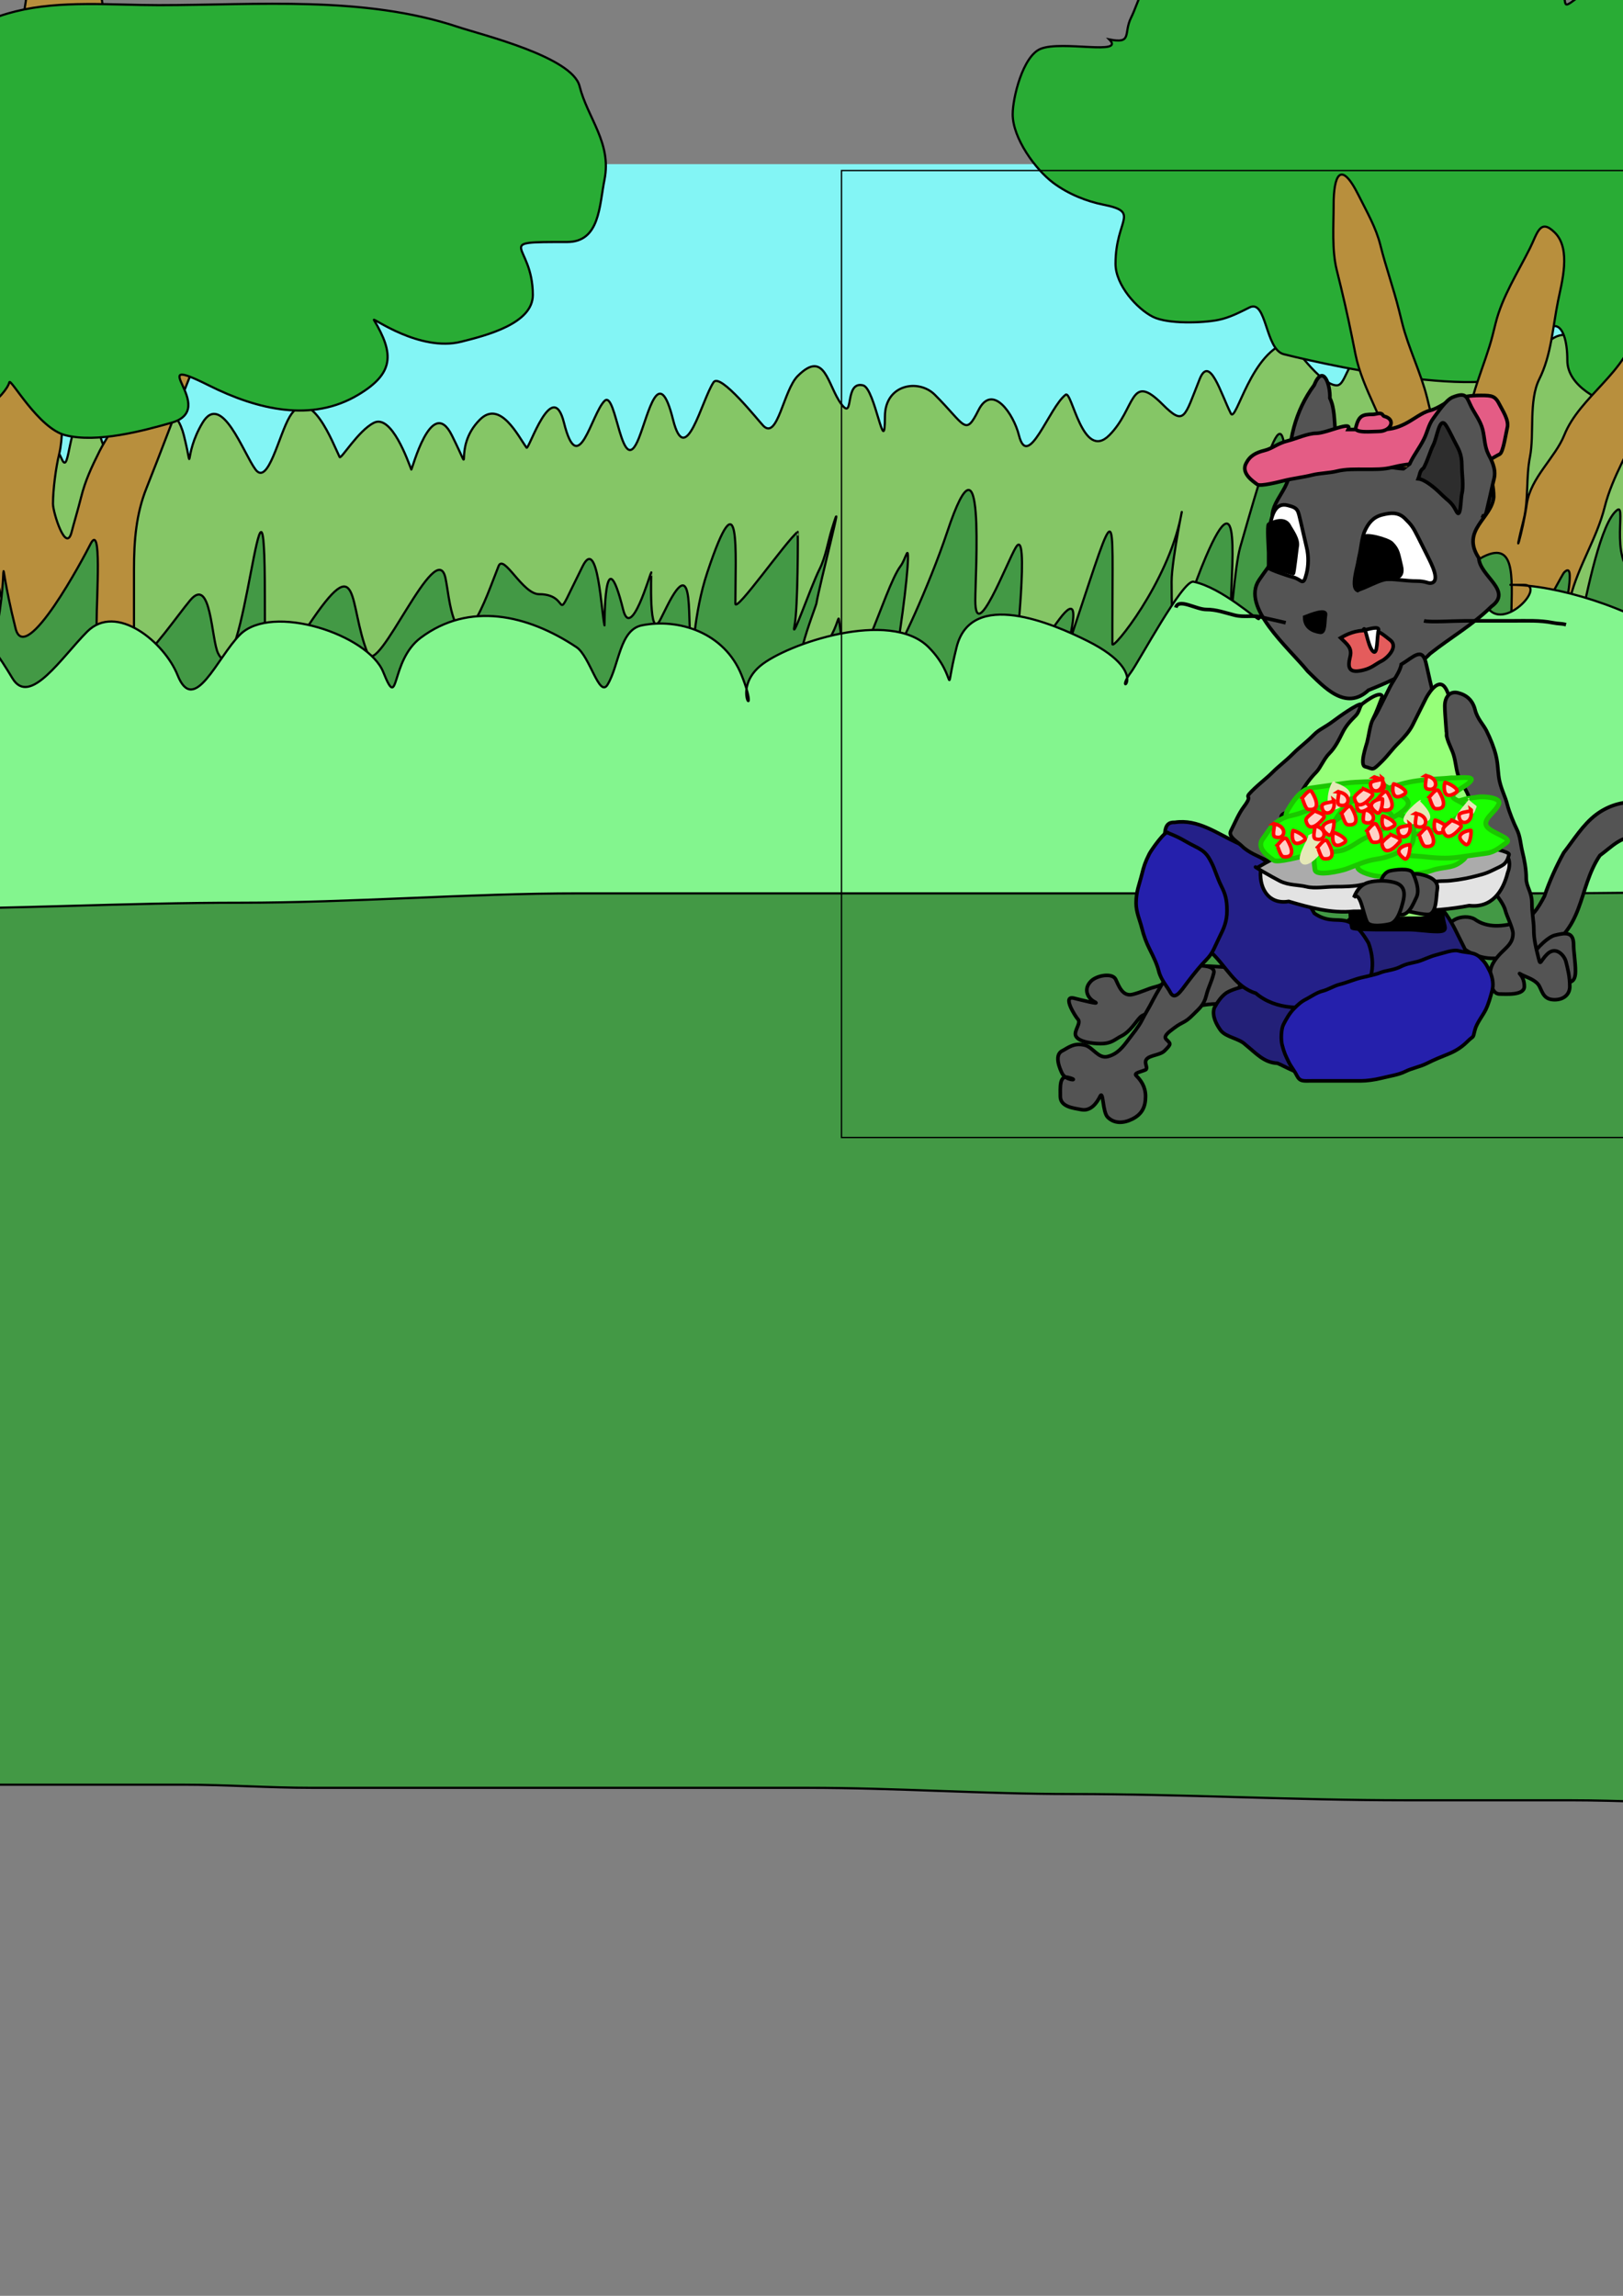 <?xml version="1.0" encoding="UTF-8" standalone="no"?>
<!-- Created with Inkscape (http://www.inkscape.org/) -->
<svg
   xmlns:dc="http://purl.org/dc/elements/1.1/"
   xmlns:cc="http://creativecommons.org/ns#"
   xmlns:rdf="http://www.w3.org/1999/02/22-rdf-syntax-ns#"
   xmlns:svg="http://www.w3.org/2000/svg"
   xmlns="http://www.w3.org/2000/svg"
   xmlns:sodipodi="http://sodipodi.sourceforge.net/DTD/sodipodi-0.dtd"
   xmlns:inkscape="http://www.inkscape.org/namespaces/inkscape"
   width="744.094"
   height="1052.362"
   id="svg2400"
   sodipodi:version="0.32"
   inkscape:version="0.46"
   sodipodi:docname="scene5.svg"
   inkscape:output_extension="org.inkscape.output.svg.inkscape">
  <rect width="100%" height="100%" fill="#808080" stroke="none"/>
  <defs
     id="defs2402">
    <inkscape:perspective
       sodipodi:type="inkscape:persp3d"
       inkscape:vp_x="0 : 526.18109 : 1"
       inkscape:vp_y="0 : 1000 : 0"
       inkscape:vp_z="744.09448 : 526.18109 : 1"
       inkscape:persp3d-origin="372.04724 : 350.78739 : 1"
       id="perspective2408" />
    <inkscape:perspective
       id="perspective10"
       inkscape:persp3d-origin="372.04724 : 350.78739 : 1"
       inkscape:vp_z="744.09448 : 526.18109 : 1"
       inkscape:vp_y="0 : 1000 : 0"
       inkscape:vp_x="0 : 526.18109 : 1"
       sodipodi:type="inkscape:persp3d" />
    <inkscape:perspective
       id="perspective2914"
       inkscape:persp3d-origin="372.04724 : 350.78739 : 1"
       inkscape:vp_z="744.09448 : 526.18109 : 1"
       inkscape:vp_y="0 : 1000 : 0"
       inkscape:vp_x="0 : 526.18109 : 1"
       sodipodi:type="inkscape:persp3d" />
    <inkscape:perspective
       id="perspective3139"
       inkscape:persp3d-origin="372.04724 : 350.78739 : 1"
       inkscape:vp_z="744.09448 : 526.18109 : 1"
       inkscape:vp_y="0 : 1000 : 0"
       inkscape:vp_x="0 : 526.18109 : 1"
       sodipodi:type="inkscape:persp3d" />
    <inkscape:perspective
       id="perspective3414"
       inkscape:persp3d-origin="372.04724 : 350.78739 : 1"
       inkscape:vp_z="744.09448 : 526.18109 : 1"
       inkscape:vp_y="0 : 1000 : 0"
       inkscape:vp_x="0 : 526.18109 : 1"
       sodipodi:type="inkscape:persp3d" />
  </defs>
  <sodipodi:namedview
     id="base"
     pagecolor="#ffffff"
     bordercolor="#666666"
     borderopacity="1.0"
     gridtolerance="10000"
     guidetolerance="10"
     objecttolerance="10"
     inkscape:pageopacity="0.0"
     inkscape:pageshadow="2"
     inkscape:zoom="0.7"
     inkscape:cx="402.04018"
     inkscape:cy="682.60334"
     inkscape:document-units="px"
     inkscape:current-layer="layer1"
     showgrid="false"
     inkscape:window-width="1280"
     inkscape:window-height="885"
     inkscape:window-x="0"
     inkscape:window-y="25" />
  <g
     inkscape:label="Layer 1"
     inkscape:groupmode="layer"
     id="layer1">
    <rect
       style="opacity:1;fill:#83f5f5;fill-opacity:1;fill-rule:evenodd;stroke:none;stroke-width:1;stroke-linecap:butt;stroke-linejoin:miter;marker:none;marker-start:none;marker-mid:none;marker-end:none;stroke-miterlimit:4;stroke-dasharray:none;stroke-dashoffset:0;stroke-opacity:1;visibility:visible;display:inline;overflow:visible;enable-background:accumulate"
       id="rect2429"
       width="928.53"
       height="714.244"
       x="-92.836"
       y="75.24" />
    <path
       style="fill:#85c666;fill-opacity:1;fill-rule:evenodd;stroke:#000000;stroke-width:1px;stroke-linecap:butt;stroke-linejoin:miter;stroke-opacity:1"
       d="M -132.857,275.219 C -128.33,271.177 -128.571,261.481 -128.571,252.362 C -128.571,243.821 -124.567,238.639 -121.429,232.362 C -118.029,225.562 -111.217,222.256 -105.714,219.505 C -99.444,216.37 -89.264,224.678 -85.714,223.791 C -77.396,221.711 -78.694,212.362 -67.143,212.362 C -56.661,212.362 -50.694,229.586 -55.714,209.505 C -60.053,192.148 -35.945,210.703 -32.857,213.791 C -32.255,214.393 -27.19,182.268 -17.143,202.362 C -12.764,211.121 2.778,189.552 10,185.219 C 15.63,181.841 25.516,204.822 28.571,210.934 C 31.905,217.6 31.34,192.741 38.571,190.934 C 49.088,188.304 44.378,228.875 62.857,198.076 C 72.792,181.518 81.393,187.933 84.286,199.505 C 89.192,219.13 83.611,209.201 92.857,193.791 C 101.603,179.215 111.635,207.875 117.143,215.219 C 122.928,222.933 127.896,199.202 132.857,190.934 C 142.234,175.305 152.935,203.946 155.714,209.505 C 156.334,210.744 164.231,197.39 171.429,193.791 C 179.579,189.716 187.163,211.697 188.571,215.219 C 188.814,215.825 197.766,180.752 207.143,199.505 C 218.361,221.941 206.53,205.833 220,192.362 C 229.421,182.942 237.734,200.294 241.429,205.219 C 242.401,206.516 253.237,172.453 258.571,193.791 C 265.163,220.155 271.054,189.88 277.143,183.791 C 282.627,178.306 284.896,220.836 292.857,200.934 C 297.377,189.634 302.031,166.199 308.571,192.362 C 314.356,215.5 321.618,183.507 327.143,175.219 C 330.202,170.631 347.836,193.055 350,195.219 C 356.538,201.757 359.176,178.9 365.714,172.362 C 378.312,159.765 379.369,176.759 385.714,185.219 C 391.807,193.343 386.839,174.429 395.714,176.648 C 401.248,178.031 405.714,211.52 405.714,190.934 C 405.714,176.126 421.136,173.498 428.571,180.934 C 442.578,194.941 442.486,200.248 448.571,188.076 C 454.933,175.354 464.711,189.779 467.143,199.505 C 471.282,216.061 481.032,186.588 488.571,180.934 C 491.429,178.79 496.345,211.732 508.571,199.505 C 520.764,187.313 517.902,170.264 532.857,185.219 C 543.116,195.478 542.921,191.487 550,173.791 C 554.562,162.384 559.682,180.297 564.286,189.505 C 566.707,194.348 573.567,160.22 591.429,156.648 C 591.714,156.591 605.4,176.648 612.857,176.648 C 617.701,176.648 617.435,161.007 628.571,163.791 C 640.737,166.832 631.925,182.797 642.857,160.934 C 653.4,139.847 663.449,157.831 668.571,168.076 C 668.815,168.564 673.148,151.503 680,148.076 C 687.741,144.206 695.987,168.621 698.571,173.791 C 700.568,177.783 705.466,150.157 720,153.791 C 729.297,156.115 727.107,171.839 732.857,179.505 C 733.614,180.514 740.287,147.222 748.571,163.791 C 760.282,187.212 756.687,179.133 777.143,163.791 C 792.238,152.469 801.92,188.967 805.714,173.791 C 812.298,147.458 819.293,161.183 828.571,176.648 C 840.443,196.435 842.907,175.809 844.286,172.362 C 844.306,172.311 849.723,186.094 857.143,200.934 C 857.659,201.965 851.818,188.369 862.857,196.648 C 879.543,209.163 895.602,215.765 908.571,235.219 C 926.328,261.854 914.418,225.153 931.429,216.648 C 938.111,213.307 950.329,244.12 954.286,248.076 C 960.887,254.677 960,266.382 960,275.219 C 960,286.045 957.53,297.302 954.286,303.791 C 951.165,310.033 943.437,318.925 938.571,323.791 C 930.403,331.959 910.832,328.076 900,328.076 C 876.203,328.076 849.565,333.791 824.286,333.791 C 802.269,333.791 779.445,335.219 757.143,335.219 C 736.9,335.219 717.321,336.648 697.143,336.648 C 662.295,336.648 627.746,338.076 592.857,338.076 C 559.403,338.076 523.753,342.362 490,342.362 C 469.118,342.362 458.818,349.505 437.143,349.505 C 404.36,349.505 371.745,353.791 338.571,353.791 C 285.721,353.791 223.464,344.812 171.429,355.219 C 148.176,359.87 122.193,356.131 98.571,359.505 C 64.929,364.311 28.485,363.791 -5.714,363.791 C -19.048,363.791 -32.381,363.791 -45.714,363.791 C -69.553,363.791 -106.237,360.672 -125.714,350.934 C -136.97,345.306 -151.063,349.537 -154.286,336.648 C -156.933,326.058 -149.366,314.113 -147.143,305.219 C -145.335,297.986 -140.125,294.29 -138.571,288.076 C -137.063,282.041 -134.568,282.061 -132.857,275.219 z"
       id="path3211" />
    <path
       style="fill:#b88f3d;fill-opacity:1;fill-rule:evenodd;stroke:#000000;stroke-width:1px;stroke-linecap:butt;stroke-linejoin:miter;stroke-opacity:1"
       d="M 17.143,-21.924 C 13.123,-13.884 10.79,9.054 8.571,22.362 C 3.025,55.643 2.65,89.32 -2.857,122.362 C -5.705,139.45 2.203,160.814 -5.714,176.648 C -10.195,185.609 -4.286,212.027 -4.286,223.791 C -4.286,236.242 -1.429,248.106 -1.429,260.934 C -1.429,274.675 7.143,286.833 7.143,300.934 C 7.143,310.929 7.741,320.469 10,329.505 C 12.61,339.947 14.286,348.429 14.286,359.505 C 14.286,366.329 18.031,372.711 20,376.648 C 24.525,385.698 24.531,387.658 34.286,385.219 C 42.46,383.176 49.849,382.046 58.571,383.791 C 78.19,387.714 78.652,381.095 71.429,366.648 C 67.14,358.072 65.183,345.95 62.857,336.648 C 60.025,325.319 61.429,312.674 61.429,300.934 C 61.429,287.6 61.429,274.267 61.429,260.934 C 61.429,247.637 62.45,235.523 67.143,223.791 C 73.991,206.671 80.13,189.895 87.143,172.362 C 93.888,155.5 99.139,138.371 107.143,122.362 C 112.967,110.713 120.256,95.294 124.286,85.219 C 129.097,73.191 134.901,71.241 122.857,65.219 C 113.871,60.726 108.094,57.602 102.857,68.076 C 98.121,77.548 92.448,85.429 90,95.219 C 87.097,106.832 79.639,115.595 77.143,128.076 C 74.692,140.331 65.243,149.004 62.857,160.934 C 60.949,170.476 57.893,177.933 55.714,186.648 C 53.896,193.922 48.337,201.402 45.714,206.648 C 41.834,214.408 39.086,220.305 37.143,228.076 C 35.86,233.208 33.613,240.767 32.857,243.791 C 30.295,254.039 24.286,234.951 24.286,230.934 C 24.286,224.584 25.6,214.249 27.143,208.076 C 28.772,201.559 28.571,191.535 28.571,185.219 C 28.571,176.096 27.94,166.315 30,158.076 C 33.552,143.867 30.279,128.807 35.714,115.219 C 40.594,103.02 39.719,87.77 42.857,75.219 C 45.298,65.456 45.714,55.471 45.714,45.219 C 45.714,35.924 45.447,26.556 47.143,18.076 C 48.538,11.1 47.283,1.495 45.714,-4.781 C 43.863,-12.184 38.741,-15.725 34.286,-19.066 C 29.728,-22.484 22.558,-23.007 17.143,-21.924 z"
       id="path2437" />
    <path
       style="fill:#29ac35;fill-opacity:1;fill-rule:evenodd;stroke:#000000;stroke-width:1px;stroke-linecap:butt;stroke-linejoin:miter;stroke-opacity:1"
       d="M 508.571,18.076 C 516.048,25.553 486.96,18.435 477.143,22.362 C 468.931,25.647 464.286,44.852 464.286,52.362 C 464.286,63.386 474.749,77.71 482.857,83.791 C 489.937,89.101 498.517,92.351 505.714,93.791 C 523.225,97.293 511.429,100.277 511.429,120.934 C 511.429,130.654 521.28,141.574 528.571,145.219 C 535.394,148.631 551.311,148.1 558.571,146.648 C 563.601,145.642 568.27,143.227 572.857,140.934 C 580.78,136.972 579.978,160.214 588.571,162.362 C 612.237,168.279 698.462,187.087 704.286,163.791 C 709.445,143.154 718.571,145.94 718.571,165.219 C 718.571,177.209 734.139,184.468 742.857,186.648 C 758.595,190.582 778.408,183.032 791.429,175.219 C 803.751,167.826 791.358,153.65 805.714,182.362 C 823.471,217.876 856.544,215.219 885.714,215.219 C 912.283,215.219 901.39,192.518 905.714,175.219 C 909.774,158.979 891.511,139.505 910,139.505 C 928.754,139.505 929.813,121.613 925.714,105.219 C 920.736,85.307 918.875,60.483 898.571,52.362 C 879.677,44.804 849.125,42.04 840,23.791 C 828.97,1.731 800.569,-20.495 775.714,-20.495 C 760.941,-20.495 741.242,-14.641 730,-6.209 C 703.172,13.911 735.909,-6.534 690,-26.209 C 674.323,-32.928 609.19,-66.017 597.143,-41.924 C 592.533,-32.703 575.374,-25.359 570,-11.924 C 569.993,-11.905 542.526,-17.22 532.857,-13.352 C 523.97,-9.797 522.048,1.123 518.571,8.076 C 514.961,15.297 519.331,20.228 508.571,18.076 z"
       id="path2435" />
    <path
       style="fill:#439945;fill-opacity:1;fill-rule:evenodd;stroke:#000000;stroke-width:1px;stroke-linecap:butt;stroke-linejoin:miter;stroke-opacity:1"
       d="M -124.286,408.076 C -124.286,399.016 -125.714,426.159 -125.714,435.219 C -125.714,457.021 -125.714,479.302 -125.714,500.934 C -125.714,514.646 -128.47,528.582 -125.714,542.362 C -123.595,552.96 -127.143,568.077 -127.143,579.505 C -127.143,591.314 -127.151,605.254 -130,616.648 C -132.633,627.181 -131.429,644.505 -131.429,655.219 C -131.429,665.768 -132.857,675.886 -132.857,686.648 C -132.857,695.696 -132.857,704.743 -132.857,713.791 C -132.857,729.614 -131.429,744.988 -131.429,760.934 C -131.429,768.553 -131.429,776.172 -131.429,783.791 C -131.429,794.839 -128.027,798.826 -125.714,808.076 C -123.535,816.795 -93.651,813.918 -87.143,815.219 C -84.762,815.696 -82.381,816.172 -80,816.648 C -64.834,819.681 -45.504,818.076 -30,818.076 C -12.857,818.076 4.286,818.076 21.429,818.076 C 42.381,818.076 63.333,818.076 84.286,818.076 C 103.997,818.076 123.175,819.505 142.857,819.505 C 176.667,819.505 210.476,819.505 244.286,819.505 C 260,819.505 275.714,819.505 291.429,819.505 C 293.81,819.505 296.19,819.505 298.571,819.505 C 322.381,819.505 346.19,819.505 370,819.505 C 410.995,819.505 450.55,822.362 491.429,822.362 C 542.838,822.362 593.316,825.219 644.286,825.219 C 669.524,825.219 694.762,825.219 720,825.219 C 742.749,825.219 765.715,826.648 788.571,826.648 C 800.476,826.648 812.892,827.498 824.286,825.219 C 831.24,823.828 840.031,825.219 847.143,825.219 C 851.968,825.219 850,805.866 850,800.934 C 850,786.085 857.143,775.551 857.143,762.362 C 857.143,748.756 858.893,737.899 861.429,725.219 C 864.532,709.7 864.286,693.993 864.286,678.076 C 864.286,659.791 864.286,642.54 864.286,623.791 C 864.286,606.755 865.604,588.842 862.857,572.362 C 860.909,560.67 844.075,563.416 851.429,526.648 C 854.93,509.139 849.338,489.959 852.857,472.362 C 855.837,457.465 854.286,437.447 854.286,422.362 C 854.286,410.155 855.714,398.505 855.714,386.648 C 855.714,374.047 855.034,373.19 842.857,375.219 C 817.645,379.421 795.555,390.934 770,390.934 C 751.534,390.934 733.818,392.362 715.714,392.362 C 680,392.362 644.286,392.362 608.571,392.362 C 589.048,392.362 569.524,392.362 550,392.362 C 534.286,392.362 518.571,392.362 502.857,392.362 C 490,392.362 477.143,392.362 464.286,392.362 C 448.896,392.362 431.542,393.813 417.143,390.934 C 405.037,388.512 389.433,390.934 377.143,390.934 C 366.19,390.934 355.238,390.934 344.286,390.934 C 330.476,390.934 316.667,390.934 302.857,390.934 C 290,390.934 277.143,390.934 264.286,390.934 C 244.025,390.934 224.563,389.505 204.286,389.505 C 193.81,389.505 183.333,389.505 172.857,389.505 C 159.524,389.505 146.19,389.505 132.857,389.505 C 117.401,389.505 102.376,390.934 87.143,390.934 C 71.572,390.934 57.056,392.362 41.429,392.362 C 25.091,392.362 9.459,393.791 -7.143,393.791 C -19.897,393.791 -32.602,395.219 -45.714,395.219 C -57.242,395.219 -70.227,395.836 -81.429,398.076 C -90.77,399.945 -102.119,399.505 -111.429,399.505 C -122.796,399.505 -123.088,408.476 -132.857,405.219 C -135.714,404.267 -127.143,407.124 -124.286,408.076 z"
       id="path3215" />
    <path
       style="fill:#b88f3d;fill-opacity:1;fill-rule:evenodd;stroke:#000000;stroke-width:1px;stroke-linecap:butt;stroke-linejoin:miter;stroke-opacity:1;opacity:1;color:#000000;marker:none;marker-start:none;marker-mid:none;marker-end:none;stroke-miterlimit:4;stroke-dasharray:none;stroke-dashoffset:0;visibility:visible;display:inline;overflow:visible;enable-background:accumulate"
       d="M 677.143,382.362 C 674.382,380.292 671.829,359.68 670,352.362 C 668.051,344.568 668.571,336.336 668.571,328.076 C 668.571,314.871 665.714,302.614 665.714,289.505 C 665.714,274.037 659.662,260.257 652.857,246.648 C 647.06,235.055 641.009,221.695 638.571,209.505 C 635.29,193.097 624.718,178.81 621.429,162.362 C 620.952,159.981 620.476,157.6 620,155.219 C 617.798,144.209 615.464,134.218 612.857,123.791 C 610.562,114.61 611.429,103.492 611.429,93.791 C 611.429,81.069 614.369,72.529 622.857,89.505 C 626.769,97.329 630.843,104.307 632.857,112.362 C 635.442,122.7 638.768,131.721 641.429,142.362 C 641.905,144.267 642.381,146.172 642.857,148.076 C 645.756,159.67 651.335,170.558 654.286,182.362 C 656.898,192.812 659.281,203.052 661.429,213.791 C 663.343,223.363 665.874,231.253 670,239.505 C 675.475,250.455 672.857,253.744 672.857,236.648 C 672.857,223.315 672.857,209.981 672.857,196.648 C 672.857,183.341 681.031,166.81 684.286,153.791 C 684.762,151.886 685.238,149.981 685.714,148.076 C 688.733,136.001 695.766,125.116 701.429,113.791 C 704.848,106.952 706.006,99.797 712.857,106.648 C 720.477,114.267 715.971,129.651 714.286,138.076 C 711.832,150.346 711.212,162.796 705.714,173.791 C 700.802,183.616 703.508,199.109 701.429,209.505 C 699.588,218.708 700.834,229.026 698.571,238.076 C 693.049,260.165 698.071,244.438 700,230.934 C 701.699,219.043 713.054,209.727 717.143,199.505 C 724.328,181.541 746.048,170.696 750,150.934 C 751.26,144.636 765.766,129.453 770,125.219 C 778.047,117.172 782.534,113.468 788.571,119.505 C 791.78,122.714 776.512,150.767 774.286,155.219 C 767.685,168.421 757.961,179.602 752.857,192.362 C 747.502,205.75 739.197,218.43 735.714,232.362 C 732.085,246.879 723.612,259.344 720,273.791 C 716.739,286.834 709.787,297.715 707.143,310.934 C 704.75,322.899 699.331,332.85 697.143,343.791 C 695.491,352.052 693.29,357.773 691.429,365.219 C 689.138,374.38 690.914,377.163 684.286,383.791 C 682.569,385.508 679.524,382.838 677.143,382.362 z"
       id="path2439" />
    <path
       style="fill:#439945;fill-opacity:1;fill-rule:evenodd;stroke:#000000;stroke-width:1px;stroke-linecap:butt;stroke-linejoin:miter;stroke-opacity:1"
       d="M -178.571,313.791 C -177.102,307.913 -170,299.705 -170,288.076 C -170,277.131 -165.535,271.649 -158.571,280.934 C -149.469,293.07 -142.251,269.72 -141.429,268.076 C -138.958,263.136 -140.402,298.479 -130,288.076 C -117.492,275.569 -102.857,178.484 -102.857,236.648 C -102.857,243.167 -88.571,321.763 -88.571,286.648 C -88.571,276.945 -86.702,237.529 -78.571,253.791 C -60.704,289.526 -76.674,296.671 -62.857,255.219 C -47.841,210.172 -54.133,241.392 -45.714,266.648 C -44.903,269.081 -43.81,271.41 -42.857,273.791 C -38.47,284.759 -33.869,253.096 -30,246.648 C -27.255,242.073 -33.75,271.469 -20,285.219 C -17.592,287.627 -8.8,318.992 -4.286,300.934 C 6.544,257.615 -3.389,245.951 7.143,288.076 C 11.629,306.023 38.605,255.153 41.429,249.505 C 46.77,238.823 44.286,273.277 44.286,285.219 C 44.286,338.432 75.201,289.549 87.143,275.219 C 96.862,263.556 96.846,293.198 100,299.505 C 111.526,322.557 121.429,185.66 121.429,273.791 C 121.429,344.387 121.486,316.561 141.429,286.648 C 165.459,250.603 159.48,276.778 168.571,299.505 C 173.192,311.056 200.16,244.592 204.286,265.219 C 204.854,268.06 205.238,270.934 205.714,273.791 C 211.592,309.056 222.855,273.796 228.571,259.505 C 230.919,253.636 239.557,272.362 247.143,272.362 C 263.186,272.362 252.046,289.698 267.143,259.505 C 274.165,245.462 275.705,280.896 277.143,286.648 C 277.214,286.931 276.789,243.806 285.714,279.505 C 289.291,293.813 297.966,263.17 298.571,262.362 C 298.689,262.206 297.248,295.009 302.857,283.791 C 303.81,281.886 304.762,279.981 305.714,278.076 C 319.234,251.037 314.591,287.868 317.143,298.076 C 317.946,301.291 317.853,281.659 324.286,262.362 C 339.751,215.966 337.143,253.698 337.143,276.648 C 337.143,281.308 360.342,248.089 365.714,243.791 C 365.869,243.667 365.853,278.811 364.286,286.648 C 362.446,295.846 371.519,269.323 375.714,260.934 C 378.611,255.141 379.524,248.553 381.429,242.362 C 388.107,220.656 375.818,267.452 374.286,276.648 C 373.996,278.384 358.648,316.571 372.857,302.362 C 389.6,285.619 381.524,271.41 387.143,299.505 C 391.695,322.266 405.088,269.864 412.857,259.505 C 414.135,257.801 414.762,255.696 415.714,253.791 C 417.475,250.27 414.94,275.58 411.429,296.648 C 410.655,301.289 425.998,268.654 434.286,243.791 C 451.881,191.004 447.143,262.437 447.143,275.219 C 447.143,295.915 461.709,257.609 465.714,250.934 C 471.941,240.555 466.531,295.831 462.857,325.219 C 462.407,328.823 470.932,303.5 485.714,283.791 C 501.463,262.792 481.623,320.351 492.857,286.648 C 512.433,227.921 510,230.749 510,286.648 C 510,289.505 510,292.362 510,295.219 C 510,298.442 535.321,267.186 541.429,236.648 C 543.41,226.743 537.143,256.546 537.143,266.648 C 537.143,310.251 541.434,281.874 552.857,255.219 C 569.572,216.217 564.286,262.408 564.286,279.505 C 564.286,289.135 565.926,260.193 568.571,250.934 C 587.889,183.323 590,181.242 590,246.648 C 590,288.1 599.863,265.629 605.714,248.076 C 616.876,214.592 613.569,258.801 611.429,269.505 C 607.56,288.85 624.693,242.772 627.143,236.648 C 627.355,236.118 627.143,252.284 627.143,275.219 C 627.143,327.029 627.439,258.863 647.143,235.219 C 656.856,223.563 654.286,258.779 654.286,272.362 C 654.286,295.684 668.121,261.159 680,255.219 C 695.977,247.231 692.857,267.285 692.857,286.648 C 692.857,311.213 715.313,264.192 717.143,262.362 C 722.867,256.638 717.143,278.553 717.143,286.648 C 717.143,354.148 726.623,244.895 741.429,233.791 C 746.158,230.244 736.309,261.082 752.857,265.219 C 758.453,266.618 762.857,222.429 762.857,262.362 C 762.857,296.617 765.781,283.658 777.143,260.934 C 779.048,257.124 780.952,253.315 782.857,249.505 C 783.824,247.571 784.286,296.077 784.286,296.648 C 784.286,305.683 790,279.505 792.857,270.934 C 794.62,265.646 796.667,260.457 798.571,255.219 C 806.395,233.704 803.518,309.952 805.714,320.934 C 807.813,331.427 812.357,300.505 817.143,290.934 C 844.502,236.215 840.12,260.227 845.714,293.791 C 845.976,295.359 862.857,226.201 862.857,258.076 C 862.857,288.627 855.441,289.779 875.714,269.505 C 892.235,252.984 898.571,252.2 898.571,272.362 C 898.571,283.773 899.246,292.204 901.429,300.934 C 904.282,312.347 907.143,317.959 907.143,330.934 C 907.143,342.149 906.813,343.681 897.143,350.934 C 889.475,356.685 873.622,353.791 864.286,353.791 C 848.086,353.791 830.867,355.219 814.286,355.219 C 801.277,355.219 789.546,356.648 777.143,356.648 C 756.667,356.648 736.19,356.648 715.714,356.648 C 697.83,356.648 680.32,358.076 662.857,358.076 C 643.112,358.076 624.05,359.505 604.286,359.505 C 565.295,359.505 527.449,362.362 488.571,362.362 C 462.668,362.362 430.864,357.503 405.714,363.791 C 376.763,371.029 342.417,362.953 312.857,366.648 C 290.925,369.389 267.96,368.076 245.714,368.076 C 224.168,368.076 201.894,369.505 180,369.505 C 144.286,369.505 108.571,369.505 72.857,369.505 C 55.4,369.505 37.743,368.076 20,368.076 C 7.295,368.076 -7.746,366.648 -21.429,366.648 C -30.952,366.648 -40.476,366.648 -50,366.648 C -63.093,366.648 -76.465,365.219 -90,365.219 C -102.857,365.219 -115.714,365.219 -128.571,365.219 C -136.914,365.219 -147.718,361.504 -155.714,359.505 C -165.329,357.101 -168.252,358.396 -175.714,350.934 C -181.385,345.262 -182.857,340.606 -182.857,332.362 C -182.857,323.533 -181.926,322.178 -178.571,313.791 z"
       id="path3213" />
    <path
       style="fill:#83f58e;fill-opacity:1;fill-rule:evenodd;stroke:#000000;stroke-width:1px;stroke-linecap:butt;stroke-linejoin:miter;stroke-opacity:1"
       d="M -191.429,429.505 C -176.492,430.374 -150.877,425.219 -131.429,425.219 C -102.451,425.219 -73.956,416.648 -44.286,416.648 C 7.27,416.648 58.166,413.791 110,413.791 C 161.568,413.791 213.938,409.505 265.714,409.505 C 336.19,409.505 406.667,409.505 477.143,409.505 C 551.905,409.505 626.667,409.505 701.429,409.505 C 780.239,409.505 859.462,406.648 938.571,406.648 C 961.726,406.648 960.094,411.262 954.286,390.934 C 951.597,381.524 944.915,379.165 942.857,370.934 C 940.743,362.478 943.431,356.368 938.571,346.648 C 932.956,335.417 919.446,333.353 910,338.076 C 901.038,342.557 899.961,327.059 892.857,315.219 C 887.944,307.031 876.137,305.219 867.143,305.219 C 853.697,305.219 833.723,315.998 827.143,320.934 C 820.941,325.585 817.482,308.633 811.429,303.791 C 802.245,296.444 789.491,295.302 778.571,290.934 C 776.864,290.251 782.685,304.376 768.571,293.791 C 747.942,278.319 712.889,268.076 692.857,268.076 C 690.952,268.076 696.667,268.076 698.571,268.076 C 710.416,268.076 685.162,294.439 680,273.791 C 676.992,261.757 629.462,222.9 602.857,249.505 C 593.615,258.748 582.841,272.395 577.143,283.791 C 576.709,284.659 560.146,269.249 547.143,266.648 C 542.268,265.673 521.992,303.516 518.571,308.076 C 508.892,320.983 530.249,309.629 498.571,293.791 C 482.738,285.874 445.299,269.738 438.571,296.648 C 432.213,322.081 439.778,310.711 425.714,296.648 C 408.002,278.936 360.652,295.152 348.571,305.219 C 334.514,316.934 349.255,332.644 340,309.505 C 332.137,289.847 311.041,283.297 294.286,286.648 C 284.034,288.698 283.95,304.826 278.571,313.791 C 274.744,320.169 270.475,300.774 264.286,296.648 C 241.829,281.677 215.055,275.714 192.857,292.362 C 178.614,303.044 183.26,326.94 175.714,308.076 C 168.83,290.866 124.616,276.318 110,290.934 C 99.676,301.258 88.998,328.429 81.429,309.505 C 75.384,294.394 53.333,276.172 40,289.505 C 28.328,301.177 13.64,324.143 5.714,310.934 C -4.678,293.612 -29.253,257.159 -51.429,273.791 C -67.417,285.782 -81.301,313.536 -90,330.934 C -94.37,339.673 -102.184,315.367 -110,309.505 C -141.236,286.078 -143.114,270.019 -160,303.791 C -161.347,306.484 -161.905,309.505 -162.857,312.362 C -168.801,330.194 -177.057,310.976 -194.286,302.362 C -203.939,297.536 -207.821,318.005 -210,322.362 C -214.289,330.94 -212.254,350.489 -210,359.505 C -207.704,368.69 -205.75,373.719 -201.429,382.362 C -198.656,387.908 -198.327,397.626 -197.143,402.362 C -194.622,412.445 -195.497,419.333 -191.429,429.505 z"
       id="path2431" />
    <path
       style="fill:#29ac35;fill-opacity:1;fill-rule:evenodd;stroke:#000000;stroke-width:1px;stroke-linecap:butt;stroke-linejoin:miter;stroke-opacity:1;opacity:1;color:#000000;marker:none;marker-start:none;marker-mid:none;marker-end:none;stroke-miterlimit:4;stroke-dasharray:none;stroke-dashoffset:0;visibility:visible;display:inline;overflow:visible;enable-background:accumulate"
       d="M -124.286,95.219 C -122.556,102.14 -117.971,113.563 -112.857,123.791 C -108.594,132.317 -101.934,134.252 -94.286,138.076 C -87.248,141.595 -78.017,142.362 -70,142.362 C -69.383,142.362 -63.383,173.265 -52.857,183.791 C -45.823,190.825 -30.475,191.981 -21.429,193.791 C -13.755,195.325 2.785,181.222 4.286,175.219 C 4.821,173.078 17.604,196.406 30,199.505 C 44.511,203.133 65.4,197.554 78.571,193.791 C 101.123,187.347 64.227,160.904 95.714,176.648 C 118.329,187.955 143.064,193.666 164.286,180.934 C 180.572,171.162 180.846,162.344 171.429,146.648 C 170.587,145.246 192.381,161.41 211.429,156.648 C 223.121,153.725 244.286,148.327 244.286,135.219 C 244.286,110.982 224.741,110.934 260,110.934 C 275.014,110.934 274.722,94.467 277.143,82.362 C 280.52,65.475 269.364,54.102 265.714,39.505 C 262.335,25.99 220.65,15.912 210,12.362 C 166.695,-2.073 118.181,2.362 72.857,2.362 C 51.263,2.362 27.758,0.066 7.143,5.219 C -13.365,10.346 4.986,11.634 -14.286,-7.638 C -38.377,-31.729 -60.047,-10.94 -80,2.362 C -101.326,16.58 -136.422,35.902 -141.429,60.934 C -143.91,73.342 -143.595,87.339 -135.714,95.219 C -132.686,98.248 -128.157,95.994 -124.286,95.219 z"
       id="path2433" />
    <rect
       style="opacity:1;fill:none;fill-opacity:1;fill-rule:evenodd;stroke:#000000;stroke-width:0.608px;stroke-linecap:butt;stroke-linejoin:miter;marker:none;marker-start:none;marker-mid:none;marker-end:none;stroke-miterlimit:4;stroke-dasharray:none;stroke-dashoffset:0;stroke-opacity:1;visibility:visible;display:inline;overflow:visible;enable-background:accumulate"
       id="rect4845"
       width="423.249"
       height="443.249"
       x="385.804"
       y="78.166"
       inkscape:export-filename="/home/james/src/ohr/games/baconthulhu/media/storyboard/scene5.png"
       inkscape:export-xdpi="36.498226"
       inkscape:export-ydpi="36.498226" />
    <g
       id="g3416"
       inkscape:label="Layer 1"
       transform="matrix(0.552,0,0,0.552,399.293,84.009)">
      <g
         id="g3453">
        <path
           sodipodi:nodetypes="cccccccscccccccc"
           id="path3999"
           d="M 362.773,405.185 C 376.289,418.266 394.29,438.638 413.301,420.91 C 432.02,413.463 450.167,405.379 464.442,390.586 C 481.231,377.269 500.011,366.598 515.34,351.443 C 533.481,338.252 505.536,326.329 504.87,311.136 C 489.628,287.958 515.748,278.237 517.247,260.506 C 517.258,243.713 509.307,227.768 503.608,212.377 C 496.564,173.024 483.177,173.477 474.285,199.257 C 469.518,213.077 457.153,227.928 447.785,237.037 C 431.639,238.005 414.884,230.08 398.315,229.753 C 379.707,219.145 389.124,194.753 381.18,178.414 C 381.662,167.23 375.591,149.412 368.105,167.7 C 352.47,188.753 345.965,215.12 347.49,241.08 C 346.399,256.759 326.135,269.27 336.154,285.578 C 345.535,302.276 330.983,316.431 322.397,329.447 C 307.118,351.941 346.87,385.65 362.773,405.185 z"
           style="fill:#545454;fill-opacity:1;fill-rule:evenodd;stroke:#000000;stroke-width:3;stroke-linecap:butt;stroke-linejoin:miter;stroke-miterlimit:4;stroke-dasharray:none;stroke-opacity:1" />
        <path
           id="path4001"
           d="M 404.271,335.057 C 400.403,342.792 420.792,328.765 429.439,328.765 C 436.498,328.765 445.046,330.338 453.035,330.338 C 461.539,330.338 462.712,332.638 465.619,331.911 C 472.813,330.112 465.789,316.521 462.473,309.888 C 459.698,304.338 457.035,299.013 454.608,294.158 C 450.002,284.946 448.755,283.586 443.597,278.428 C 437.948,272.779 431.539,273.577 424.72,275.282 C 416.574,277.318 413.099,282.793 410.563,287.866 C 407.646,293.699 407.074,303.394 405.844,308.315 C 403.746,316.707 404.271,325.977 404.271,335.057 z"
           style="fill:#ffffff;fill-opacity:1;fill-rule:evenodd;stroke:#000000;stroke-width:3;stroke-linecap:butt;stroke-linejoin:miter;stroke-miterlimit:4;stroke-dasharray:none;stroke-opacity:1" />
        <path
           id="path4005"
           d="M 330.338,319.327 C 330.028,320.567 347.288,326.317 350.787,327.192 C 357.97,328.987 358.938,335.49 361.799,324.046 C 363.374,317.744 363.736,309.773 361.799,302.023 C 360.304,296.044 358.318,286.528 357.08,281.574 C 354.528,271.369 355.303,269.725 346.068,267.416 C 335.78,264.844 333.361,275.773 331.911,281.574 C 330.196,288.433 331.911,298.057 331.911,305.169 C 331.911,310.504 331.687,313.931 330.338,319.327 z"
           style="opacity:1;fill:#ffffff;fill-opacity:1;fill-rule:evenodd;stroke:#000000;stroke-width:3;stroke-linecap:butt;stroke-linejoin:miter;marker:none;marker-start:none;marker-mid:none;marker-end:none;stroke-miterlimit:4;stroke-dasharray:none;stroke-dashoffset:0;stroke-opacity:1;visibility:visible;display:inline;overflow:visible;enable-background:accumulate" />
        <path
           id="path4007"
           d="M 360.226,360.226 C 360.226,371.517 371.626,372.514 372.81,372.81 C 377.636,374.016 376.553,363.53 377.529,358.653 C 378.665,352.973 365.603,358.075 360.226,360.226 z"
           style="opacity:1;fill:#000000;fill-opacity:1;fill-rule:evenodd;stroke:#000000;stroke-width:3;stroke-linecap:butt;stroke-linejoin:miter;marker:none;marker-start:none;marker-mid:none;marker-end:none;stroke-miterlimit:4;stroke-dasharray:none;stroke-dashoffset:0;stroke-opacity:1;visibility:visible;display:inline;overflow:visible;enable-background:accumulate" />
        <path
           sodipodi:nodetypes="cssscc"
           id="path4009"
           d="M 408.99,294.158 C 409.781,290.202 429.354,295.646 432.585,298.877 C 438.177,304.469 438.071,308.234 440.451,317.754 C 443.383,329.483 432.703,328.765 424.72,328.765 C 417.5,328.765 408.13,336.274 404.271,338.203 C 397.153,335.244 406.172,313.155 408.99,294.158 z"
           style="opacity:1;fill:#000000;fill-opacity:1;fill-rule:evenodd;stroke:#000000;stroke-width:3;stroke-linecap:butt;stroke-linejoin:miter;marker:none;marker-start:none;marker-mid:none;marker-end:none;stroke-miterlimit:4;stroke-dasharray:none;stroke-dashoffset:0;stroke-opacity:1;visibility:visible;display:inline;overflow:visible;enable-background:accumulate" />
        <path
           id="path4015"
           d="M 330.338,317.754 C 332.661,319.165 349.314,323.678 350.787,324.046 C 351.408,324.201 353.698,302.966 353.933,302.023 C 355.498,295.765 349.091,287.619 347.641,284.72 C 344.018,277.473 335.165,280.733 330.338,283.147 C 328.823,283.904 330.338,304.197 330.338,306.742 C 330.338,310.583 330.338,313.654 330.338,317.754 z"
           style="fill:#000000;fill-opacity:1;fill-rule:evenodd;stroke:#000000;stroke-width:3;stroke-linecap:butt;stroke-linejoin:miter;stroke-miterlimit:4;stroke-dasharray:none;stroke-opacity:1" />
        <path
           id="path4019"
           d="M 390.113,377.529 C 395.366,374.449 402.061,371.237 412.136,371.237 C 422.727,371.237 424.188,373.984 431.012,379.102 C 439.05,385.13 427.675,394.928 424.72,396.405 C 418.604,399.464 416.251,402.455 408.99,404.271 C 397.208,407.216 395.63,402.653 397.979,393.259 C 399.877,385.667 395.431,382.847 390.113,377.529 z"
           style="fill:#e45c5c;fill-opacity:1;fill-rule:evenodd;stroke:#000000;stroke-width:3;stroke-linecap:butt;stroke-linejoin:miter;stroke-miterlimit:4;stroke-dasharray:none;stroke-opacity:1" />
        <path
           id="path4021"
           d="M 408.99,371.237 C 410.526,365.09 412.375,384.06 416.855,388.54 C 421.082,392.768 420.124,377.037 421.574,371.237 C 422.591,367.167 413.103,370.414 408.99,371.237 z"
           style="fill:#ffffff;fill-opacity:1;fill-rule:evenodd;stroke:#000000;stroke-width:3;stroke-linecap:butt;stroke-linejoin:miter;stroke-miterlimit:4;stroke-dasharray:none;stroke-opacity:1" />
        <path
           id="path4023"
           d="M 253.259,352.36 C 255.298,344.206 270.022,353.933 278.428,353.933 C 287.116,353.933 294.025,356.653 302.023,358.653 C 310.033,360.655 317.097,358.488 324.046,360.226 C 330.412,361.817 339.689,363.743 344.495,364.945"
           style="fill:none;fill-opacity:0.75;fill-rule:evenodd;stroke:#000000;stroke-width:3;stroke-linecap:butt;stroke-linejoin:miter;stroke-miterlimit:4;stroke-dasharray:none;stroke-opacity:1" />
        <path
           id="path4025"
           d="M 459.327,363.372 C 464.692,364.713 483.558,363.372 493.934,363.372 C 507.042,363.372 520.151,363.372 533.26,363.372 C 544.438,363.372 555.644,362.815 566.294,364.945 C 571.496,365.985 572.602,365.342 577.305,366.518"
           style="fill:none;fill-opacity:0.75;fill-rule:evenodd;stroke:#000000;stroke-width:3;stroke-linecap:butt;stroke-linejoin:miter;stroke-miterlimit:4;stroke-dasharray:none;stroke-opacity:1" />
        <path
           id="path4029"
           d="M 396.405,204.495 C 400.419,196.467 378.639,207.641 369.664,207.641 C 362.912,207.641 352.586,212.304 346.068,213.933 C 337.582,216.055 333.585,220.2 327.192,221.798 C 319.65,223.684 314.755,226.222 311.461,232.81 C 307.354,241.024 317.534,247.589 320.9,250.113 C 323.363,251.96 339.109,247.92 342.922,246.967 C 350.565,245.056 358.739,244.192 366.518,242.248 C 372.631,240.72 381.072,240.576 386.967,239.102 C 394.442,237.233 402.389,237.529 410.563,237.529 C 419.085,237.529 425.628,237.695 432.585,235.956 C 440.269,234.035 447.828,232.81 456.181,232.81 C 464.792,232.81 471.378,231.237 479.776,231.237 C 487.642,231.237 495.507,231.237 503.372,231.237 C 513.705,231.237 515.227,228.455 522.249,224.944 C 525.172,223.483 527.411,207.441 528.541,202.922 C 530.095,196.704 524.506,188.561 522.249,184.045 C 518.539,176.627 516.227,176.18 506.518,176.18 C 497.062,176.18 492.732,177.267 484.496,179.326 C 477.677,181.031 472.314,186.697 464.046,188.765 C 457.521,190.396 450.534,196.307 443.597,199.776 C 436.598,203.275 431.29,204.495 423.147,204.495 C 414.233,204.495 405.319,204.495 396.405,204.495 z"
           style="fill:#e45c85;fill-opacity:1;fill-rule:evenodd;stroke:#000000;stroke-width:3;stroke-linecap:butt;stroke-linejoin:miter;stroke-miterlimit:4;stroke-dasharray:none;stroke-opacity:1" />
        <path
           id="path4031"
           d="M 416.855,191.911 C 408.209,191.911 405.208,192.88 402.698,202.922 C 401.491,207.747 416.195,206.068 421.574,206.068 C 432.174,206.068 436.358,196 426.293,193.484 C 425.574,193.304 425.245,192.435 424.72,191.911 C 422.866,190.057 419.477,191.911 416.855,191.911 z"
           style="opacity:1;fill:#e45c85;fill-opacity:1;fill-rule:evenodd;stroke:#000000;stroke-width:3;stroke-linecap:butt;stroke-linejoin:miter;marker:none;marker-start:none;marker-mid:none;marker-end:none;stroke-miterlimit:4;stroke-dasharray:none;stroke-dashoffset:0;stroke-opacity:1;visibility:visible;display:inline;overflow:visible;enable-background:accumulate" />
        <path
           id="path4033"
           d="M 482.923,177.753 C 477.463,180.207 471.069,189.887 467.192,195.057 C 463.064,200.56 462.295,206.425 459.327,212.36 C 455.654,219.707 451.509,224.851 448.316,231.237 C 444.105,239.657 450.138,237.716 456.181,242.248 C 461.006,245.867 467.209,246.983 471.911,251.686 C 477.257,257.032 482.287,260.489 486.069,264.27 C 490.999,269.2 496.625,271.122 501.799,273.709 C 511.556,278.587 510.186,276.339 512.81,265.843 C 514.435,259.346 515.768,252.438 517.529,245.394 C 519.644,236.937 514.882,229.088 512.81,224.944 C 509.564,218.452 509.822,211.417 508.091,204.495 C 506.327,197.437 501.462,191.237 498.653,185.618 C 494.551,177.414 494.781,173.01 482.923,177.753 z"
           style="opacity:1;fill:#545454;fill-opacity:1;fill-rule:evenodd;stroke:#000000;stroke-width:3;stroke-linecap:butt;stroke-linejoin:miter;marker:none;marker-start:none;marker-mid:none;marker-end:none;stroke-miterlimit:4;stroke-dasharray:none;stroke-dashoffset:0;stroke-opacity:1;visibility:visible;display:inline;overflow:visible;enable-background:accumulate" />
        <path
           id="path4035"
           d="M 457.754,229.663 C 451.766,231.043 444.253,236.872 438.877,242.248 C 431.665,249.46 445.674,255.997 448.316,257.978 C 455.604,263.444 459.036,263.357 465.619,272.136 C 467.985,275.29 477.456,279.627 481.35,281.574 C 486.18,283.989 493.613,286.606 498.653,287.866 C 501.396,288.552 507.081,275.728 508.091,273.709 C 512.194,265.504 505.621,257.081 501.799,253.259 C 497.112,248.573 490.221,245.897 486.069,243.821 C 479.914,240.744 475.509,236.968 470.338,234.383 C 462.943,230.685 469.568,229.663 457.754,229.663 z"
           style="opacity:1;fill:#545454;fill-opacity:1;fill-rule:evenodd;stroke:none;stroke-width:3;stroke-linecap:butt;stroke-linejoin:miter;marker:none;marker-start:none;marker-mid:none;marker-end:none;stroke-miterlimit:4;stroke-dasharray:none;stroke-dashoffset:0;stroke-opacity:1;visibility:visible;display:inline;overflow:visible;enable-background:accumulate" />
        <path
           id="path4037"
           d="M 454.608,245.394 C 460.289,245.852 469.357,253.85 473.484,257.978 C 479.37,263.864 482.241,264.48 486.069,272.136 C 490.061,280.12 489.766,262.065 490.788,257.978 C 492.503,251.119 490.788,241.495 490.788,234.383 C 490.788,224.144 487.744,220.429 484.496,213.933 C 481.126,207.194 478.313,201.459 476.63,199.776 C 471.985,195.13 470.13,211.203 467.192,217.079 C 464.159,223.145 463.146,228.318 459.327,235.956 C 458.995,236.619 458.278,237.004 457.754,237.529 C 455.757,239.525 455.657,242.772 454.608,245.394 z"
           style="opacity:1;fill:#2d2d2d;fill-opacity:1;fill-rule:evenodd;stroke:#000000;stroke-width:3;stroke-linecap:butt;stroke-linejoin:miter;marker:none;marker-start:none;marker-mid:none;marker-end:none;stroke-miterlimit:4;stroke-dasharray:none;stroke-dashoffset:0;stroke-opacity:1;visibility:visible;display:inline;overflow:visible;enable-background:accumulate" />
        <path
           sodipodi:nodetypes="ccccccccccccccccccccccc"
           id="path4299"
           d="M 482.923,624.496 C 489.631,636.768 503.864,644.106 517.734,643.616 C 530.356,644.336 543.959,647.385 554.766,638.544 C 593.314,621.412 586.694,585.96 605.436,558.181 C 615.091,551.284 624.813,539.855 638.034,543.711 C 649.095,545.894 660.791,549.016 669.409,556.657 C 674.495,566.45 672.415,579.854 667.971,589.854 C 661.285,600.561 657.401,612.838 658.872,625.525 C 659.32,636.414 663.404,648.511 672.661,654.843 C 682.164,660.2 693.125,663.762 703.951,660.209 C 719.016,656.783 731.264,638.395 723.995,623.623 C 717.448,613.665 698.355,615.539 698.578,600.575 C 698.601,588.129 710.2,578.639 706.938,565.603 C 705.69,554.737 707.589,542.425 699.777,533.493 C 693.621,525.004 683.39,521.411 673.557,519.36 C 661.598,514.875 648.888,511.73 636.095,513.918 C 623.863,513.189 611.973,517.022 602.232,524.353 C 591.125,532.845 583.873,545.066 575.379,555.936 C 569.047,567.497 563.534,579.658 559.341,592.089 C 554.449,601.315 548.507,611.937 537.123,613.653 C 525.588,617.224 511.936,618.683 501.565,611.193 C 492.61,605.655 472.743,612.763 482.923,624.496 L 482.923,624.496 z"
           style="opacity:1;fill:#545454;fill-opacity:1;fill-rule:evenodd;stroke:#000000;stroke-width:3;stroke-linecap:butt;stroke-linejoin:miter;marker:none;marker-start:none;marker-mid:none;marker-end:none;stroke-miterlimit:4;stroke-dasharray:none;stroke-dashoffset:0;stroke-opacity:1;visibility:visible;display:inline;overflow:visible;enable-background:accumulate" />
        <path
           id="path4041"
           d="M 440.451,399.552 C 439.694,405.275 433.755,412.944 431.012,418.428 C 427.358,425.736 424.752,430.95 421.574,437.304 C 418.16,444.132 414.613,448.08 412.136,453.035 C 408.819,459.669 405.315,466.677 402.698,471.911 C 399.328,478.65 396.371,486.207 394.832,492.361 C 392.519,501.613 392.219,507.582 394.832,512.81 C 398.191,519.526 401.45,520.052 408.99,523.822 C 415.964,527.309 424.666,528.541 432.585,528.541 C 438.813,528.541 446.453,530.114 454.608,530.114 C 462.314,530.114 469.897,524.262 473.484,520.675 C 478.541,515.619 481.279,509.945 482.923,503.372 C 484.844,495.688 481.497,488.23 479.776,481.35 C 477.949,474.038 475.035,468.72 471.911,462.473 C 469.14,456.93 469.207,448.512 467.192,440.451 C 465.468,433.552 466.908,423.582 465.619,418.428 C 463.791,411.116 462.336,403.72 460.9,397.979 C 457.636,384.923 450.568,393.481 440.451,399.552 z"
           style="opacity:1;fill:#545454;fill-opacity:1;fill-rule:evenodd;stroke:#000000;stroke-width:3;stroke-linecap:butt;stroke-linejoin:miter;marker:none;marker-start:none;marker-mid:none;marker-end:none;stroke-miterlimit:4;stroke-dasharray:none;stroke-dashoffset:0;stroke-opacity:1;visibility:visible;display:inline;overflow:visible;enable-background:accumulate" />
        <path
           id="path4291"
           d="M 470.338,602.473 C 473.122,596.905 483.621,616.454 484.496,618.204 C 487.679,624.57 489.675,628.563 492.361,633.934 C 495.722,640.657 496.88,644.144 498.653,651.238 C 500.725,659.526 494.196,664.87 490.788,671.687 C 488.492,676.279 474.904,679.898 468.765,681.125 C 461.575,682.563 452.53,681.125 445.17,681.125 C 436.619,681.125 430.119,679.552 421.574,679.552 C 414.564,679.552 409.456,675.3 405.844,671.687 C 400.127,665.971 397.707,663.279 393.259,654.384 C 390.281,648.427 386.967,644.334 386.967,635.507 C 386.967,624.125 386.522,621.796 393.259,615.058 C 398.703,609.614 403.284,607.439 410.563,605.619 C 418.357,603.671 423.06,602.473 432.585,602.473 C 440.451,602.473 448.316,602.473 456.181,602.473 C 460.9,602.473 465.619,602.473 470.338,602.473 z"
           style="opacity:1;fill:#232078;fill-opacity:1;fill-rule:evenodd;stroke:#000000;stroke-width:3;stroke-linecap:butt;stroke-linejoin:miter;marker:none;marker-start:none;marker-mid:none;marker-end:none;stroke-miterlimit:4;stroke-dasharray:none;stroke-dashoffset:0;stroke-opacity:1;visibility:visible;display:inline;overflow:visible;enable-background:accumulate" />
        <path
           id="path4289"
           d="M 300.766,651.54 C 301.063,651.318 281.641,649.967 275.598,649.967 C 265.324,649.967 258.991,655.125 253.575,657.832 C 245.509,661.865 244.716,665.16 236.272,667.271 C 229.526,668.957 225.202,671.611 217.395,673.563 C 208.681,675.741 205.694,665.891 203.238,660.978 C 200.506,655.514 187.692,657.648 182.789,662.551 C 176.014,669.326 180.216,676.995 185.935,679.855 C 191.178,682.477 174.319,678.131 168.631,676.709 C 158.391,674.149 170.065,692.3 171.777,694.012 C 175.135,697.37 168.081,703.923 170.204,708.17 C 172.747,713.256 184.876,714.462 190.654,714.462 C 200.062,714.462 202.465,710.916 207.957,708.17 C 215.487,704.405 220.288,695.839 223.688,692.439 C 228.066,688.06 239.374,689.293 245.71,689.293 C 252.772,689.293 258.659,686.449 266.16,684.574 C 274.452,682.501 280.582,681.428 289.755,681.428 C 298.359,681.428 301.019,677.776 303.912,671.99 C 307.609,664.596 309.978,658.449 300.766,651.54 z"
           style="opacity:1;fill:#545454;fill-opacity:1;fill-rule:evenodd;stroke:#000000;stroke-width:3;stroke-linecap:butt;stroke-linejoin:miter;marker:none;marker-start:none;marker-mid:none;marker-end:none;stroke-miterlimit:4;stroke-dasharray:none;stroke-dashoffset:0;stroke-opacity:1;visibility:visible;display:inline;overflow:visible;enable-background:accumulate" />
        <path
           inkscape:transform-center-y="-16.92364"
           inkscape:transform-center-x="21.226216"
           sodipodi:nodetypes="ccccccccccccc"
           id="path4287"
           d="M 371.13,700.335 C 366.539,702.591 366.487,695.027 365.307,692.199 C 364.098,687.209 362.526,681.558 357.623,678.971 C 350.489,673.386 342.717,667.927 333.517,666.635 C 326.188,664.948 318.377,664.01 311.108,666.508 C 305.734,668.104 300.121,669.399 295.256,672.262 C 290.813,675.396 287.72,680.101 285.163,684.794 C 283.123,691.47 286.759,698.246 290.546,703.547 C 295.237,709.295 305.798,710.064 311.027,715.283 C 319.871,722.371 326.348,730.243 337.658,730.747 C 342.953,732.758 359.713,742.89 361.403,737.854 C 366.085,730.012 361.646,711.583 367.681,704.925 C 368.95,703.49 370.123,701.966 371.13,700.335 z"
           style="opacity:1;fill:#232078;fill-opacity:1;fill-rule:evenodd;stroke:#000000;stroke-width:3;stroke-linecap:butt;stroke-linejoin:miter;marker:none;marker-start:none;marker-mid:none;marker-end:none;stroke-miterlimit:4;stroke-dasharray:none;stroke-dashoffset:0;stroke-opacity:1;visibility:visible;display:inline;overflow:visible;enable-background:accumulate" />
        <path
           sodipodi:nodetypes="cccccccccccc"
           id="path4293"
           d="M 368.266,606.239 C 358.806,588.271 323.229,555.357 303.596,547.417 C 287.447,539.867 271.349,527.818 252.522,530.704 C 241.237,530.141 245.936,542.379 241.767,549.404 C 237.85,559.494 234.754,572.431 243.14,581.256 C 247.718,590.883 251.345,601.225 257.052,610.392 C 263.465,621.592 272.308,631.288 282.769,638.815 C 294.931,650.119 302.644,667.5 319.648,672.594 C 336.359,686.817 360.217,686.378 380.36,681.232 C 389.394,678.596 399.045,676.773 407.035,671.627 C 418.473,661.591 418.186,644.075 413.235,630.831 C 395.266,600.203 387.509,619.44 368.266,606.239 z"
           style="fill:#242089;fill-opacity:1;fill-rule:evenodd;stroke:#000000;stroke-width:3;stroke-linecap:butt;stroke-linejoin:miter;stroke-miterlimit:4;stroke-dasharray:none;stroke-opacity:1" />
        <path
           id="path4281"
           d="M 399.552,594.608 C 397.139,598.21 398.087,612.347 399.552,618.204 C 399.946,619.781 420.235,619.777 423.147,619.777 C 431.012,619.777 438.877,619.777 446.743,619.777 C 454.177,619.777 462.119,621.35 470.338,621.35 C 481.324,621.35 475.057,616.948 475.057,607.193 C 475.057,597.48 469.734,597.754 460.9,597.754 C 453.035,597.754 445.17,597.754 437.304,597.754 C 429.439,597.754 421.574,597.754 413.709,597.754 C 407.301,597.754 406.712,597.472 399.552,594.608 z"
           style="fill:#000000;fill-opacity:1;fill-rule:evenodd;stroke:#000000;stroke-width:3;stroke-linecap:butt;stroke-linejoin:miter;stroke-miterlimit:4;stroke-dasharray:none;stroke-opacity:1" />
        <path
           id="path4043"
           d="M 424.72,426.293 C 423.147,420.002 406.846,433.156 405.844,434.158 C 400.664,439.338 397.863,440.681 394.832,446.743 C 391.056,454.295 385.005,461.418 380.675,467.192 C 375.57,473.999 370.09,477.35 366.518,484.496 C 362.253,493.026 356.361,495.233 353.933,504.945 C 351.305,515.458 354.431,515.379 358.653,523.822 C 361.298,529.113 367.082,532.815 369.664,537.979 C 372.654,543.96 377.474,550.345 379.102,556.855 C 380.705,563.268 385.298,569.248 388.54,575.732 C 392.351,583.353 396.192,587.463 397.979,594.608 C 399.321,599.977 406.839,603.757 410.563,605.619 C 417.083,608.88 423.61,610.339 432.585,610.339 C 440.451,610.339 448.316,610.339 456.181,610.339 C 467.281,610.339 469.143,603.29 473.484,594.608 C 476.829,587.919 477.744,583.862 479.776,575.732 C 481.277,569.73 484.605,564.282 486.069,558.428 C 487.49,552.743 489.607,544.276 490.788,539.552 C 492.781,531.58 493.586,523.642 495.507,515.956 C 496.872,510.498 497.67,501.01 498.653,497.08 C 500.19,490.933 492.324,485.923 490.788,479.776 C 488.964,472.48 487.94,466.811 486.069,459.327 C 484.117,451.519 484.343,444.561 482.923,438.877 C 480.745,430.166 480.378,423.424 476.63,418.428 C 470.37,410.081 461.546,426.573 460.9,427.866 C 457.267,435.133 453.525,442.616 449.889,449.889 C 447.352,454.962 443.025,459.898 438.877,464.046 C 431.889,471.035 430.323,474.173 424.72,479.776 C 415.87,488.627 417.693,486.278 410.563,484.496 C 405.541,483.24 411.535,466.45 412.136,464.046 C 413.641,458.027 414.54,449.8 416.855,445.17 C 420.403,438.073 421.156,435.203 424.72,426.293 z"
           style="fill:#96ff79;fill-opacity:1;fill-rule:evenodd;stroke:#000000;stroke-width:3;stroke-linecap:butt;stroke-linejoin:miter;stroke-miterlimit:4;stroke-dasharray:none;stroke-opacity:1" />
        <path
           id="path4047"
           d="M 548.99,643.372 C 548.151,640.014 561.147,626.176 567.867,624.496 C 577.416,622.108 583.597,621.636 583.597,632.361 C 583.597,637.671 585.17,646.798 585.17,654.384 C 585.17,665.886 578.054,664.009 571.013,662.249 C 560.93,659.728 552.207,651.414 548.99,643.372 z"
           style="opacity:1;fill:#545454;fill-opacity:1;fill-rule:evenodd;stroke:#000000;stroke-width:3;stroke-linecap:butt;stroke-linejoin:miter;marker:none;marker-start:none;marker-mid:none;marker-end:none;stroke-miterlimit:4;stroke-dasharray:none;stroke-dashoffset:0;stroke-opacity:1;visibility:visible;display:inline;overflow:visible;enable-background:accumulate" />
        <path
           id="path4045"
           d="M 478.203,459.327 C 478.377,458.979 476.63,440.607 476.63,434.158 C 476.63,426.566 480.789,421.434 487.642,423.147 C 494.856,424.951 499.819,429.383 501.799,437.304 C 503.658,444.742 508.608,449.35 511.237,454.608 C 514.716,461.566 517.539,468.803 519.102,475.057 C 521.11,483.087 520.6,490.484 522.249,497.08 C 524.273,505.177 526.867,509.262 528.541,515.956 C 530.013,521.845 534.01,531.615 536.406,536.406 C 539.415,542.424 539.471,548.668 541.125,555.282 C 542.67,561.461 544.271,569.63 544.271,577.305 C 544.271,584.202 548.99,588.478 548.99,597.754 C 548.99,606.48 550.563,612.555 550.563,619.777 C 550.563,627.631 552.243,634.359 553.709,640.226 C 556.444,651.164 554.845,646.956 561.574,640.226 C 568.707,633.094 575.907,640.926 577.305,646.518 C 578.682,652.026 580.451,658.575 580.451,666.968 C 580.451,673.739 575.262,677.979 567.867,677.979 C 559.034,677.979 557.894,672.191 555.282,666.968 C 552.646,661.695 545.454,659.694 541.125,657.53 C 534.8,654.367 542.698,656.762 542.698,666.968 C 542.698,674.589 527.671,673.26 522.249,673.26 C 515.166,673.26 514.383,662.281 514.383,655.957 C 514.383,648.52 520.513,641.962 523.822,638.653 C 528.749,633.726 533.26,630.539 533.26,622.923 C 533.26,618.771 528.026,608.281 526.968,604.046 C 525.59,598.536 520.348,592.074 517.529,588.316 C 512.379,581.449 514.521,575.87 509.664,571.013 C 506.885,568.233 505.582,553.109 504.945,550.563 C 502.906,542.406 506.583,535.092 504.945,528.541 C 503.524,522.855 498.684,517.653 497.08,511.237 C 495.547,505.105 491.426,499.93 489.215,495.507 C 486.405,489.887 485.987,482.597 484.496,476.63 C 482.844,470.023 479.998,466.504 478.203,459.327 z"
           style="opacity:1;fill:#545454;fill-opacity:1;fill-rule:evenodd;stroke:#000000;stroke-width:3;stroke-linecap:butt;stroke-linejoin:miter;marker:none;marker-start:none;marker-mid:none;marker-end:none;stroke-miterlimit:4;stroke-dasharray:none;stroke-dashoffset:0;stroke-opacity:1;visibility:visible;display:inline;overflow:visible;enable-background:accumulate" />
        <path
           id="path4049"
           d="M 407.417,432.585 C 404.314,431.81 388.444,443.275 383.821,446.743 C 376.87,451.956 372.562,453.283 368.091,457.754 C 360.747,465.098 356.407,467.864 350.787,473.484 C 343.845,480.427 339.202,483.497 333.484,489.215 C 327.968,494.731 323.306,497.82 316.181,504.945 C 309.003,512.123 318.121,506.552 309.888,517.529 C 305.431,523.472 302.708,530.318 298.877,537.979 C 296.532,542.669 304.608,546.855 308.315,550.563 C 313.426,555.674 322.343,559.15 327.192,561.574 C 335.902,565.929 339.301,569.202 346.068,572.586 C 351.844,575.474 356.53,578.328 360.226,582.024 C 363.872,585.67 371.211,587.517 375.956,589.889 C 381.609,592.716 388.283,598.741 393.259,602.473 C 399.925,607.472 405.254,605.128 410.563,602.473 C 419.014,598.248 414.187,588.655 413.709,586.743 C 413.591,586.27 406.947,583.873 399.552,582.024 C 391.539,580.021 388.049,577.059 382.248,574.159 C 377.272,571.671 375.241,562.432 371.237,558.428 C 366.677,553.869 362.56,549.751 358.653,545.844 C 354.72,541.911 350.001,538.765 346.068,534.833 C 340.148,528.912 337.566,524.374 346.068,522.249 C 348.903,521.54 356.236,508.204 357.08,506.518 C 360.394,499.889 365.658,493.22 369.664,489.215 C 373.354,485.525 376.172,477.988 380.675,473.484 C 385.587,468.572 388.567,462.419 391.686,456.181 C 394.622,450.31 398.099,446.622 402.698,442.024 C 405.185,439.536 405.844,435.731 407.417,432.585 z"
           style="opacity:1;fill:#545454;fill-opacity:1;fill-rule:evenodd;stroke:#000000;stroke-width:3;stroke-linecap:butt;stroke-linejoin:miter;marker:none;marker-start:none;marker-mid:none;marker-end:none;stroke-miterlimit:4;stroke-dasharray:none;stroke-dashoffset:0;stroke-opacity:1;visibility:visible;display:inline;overflow:visible;enable-background:accumulate" />
        <g
           transform="translate(-33.15,-337.677)"
           id="g4232">
          <path
             style="fill:#e3e3e3;fill-opacity:1;fill-rule:evenodd;stroke:#000000;stroke-width:3;stroke-linecap:butt;stroke-linejoin:miter;stroke-miterlimit:4;stroke-dasharray:none;stroke-opacity:1"
             d="M 357.08,906.07 C 354.742,921.666 362.573,936.979 380.134,934.041 C 397.728,939.232 415.564,944.107 434.158,942.25 C 466.17,941.993 498.546,943.684 530.114,937.53 C 548.445,939.63 558.076,926.203 562.048,910.059 C 565.484,901.912 562.696,889.739 552.921,898.952 C 534.781,905.668 515.175,905.538 496.097,906.07 C 474.698,904.063 454.164,912.393 432.782,910.789 C 413.207,909.937 393.278,912.648 373.944,909.122 C 368.23,906.819 363.426,904.232 357.08,906.07 z"
             id="path4057" />
          <path
             style="fill:#ababab;fill-opacity:1;fill-rule:evenodd;stroke:#000000;stroke-width:3;stroke-linecap:butt;stroke-linejoin:miter;stroke-miterlimit:4;stroke-dasharray:none;stroke-opacity:1"
             d="M 353.933,906.07 C 347.418,902.812 366.295,913.823 372.81,917.081 C 380.224,920.788 388.176,920.136 394.832,921.8 C 401.692,923.515 411.316,921.8 418.428,921.8 C 426.159,921.8 435.014,921.586 440.451,920.227 C 447.31,918.512 456.934,920.227 464.046,920.227 C 471.263,920.227 479.833,918.654 487.642,918.654 C 493.747,918.654 502.491,917.081 509.664,917.081 C 515.415,917.081 526.409,915.254 531.687,913.935 C 540.358,911.767 543.472,911.188 550.563,907.643 C 557.763,904.043 560.981,903.725 563.147,895.058 C 563.731,892.725 546.419,889.303 544.271,888.766 C 536.629,886.856 528.145,888.687 520.675,887.193 C 512.3,885.518 506.169,885.62 497.08,885.62 C 490.266,885.62 482.576,882.474 475.057,882.474 C 467.192,882.474 459.327,882.474 451.462,882.474 C 443.597,882.474 435.731,882.474 427.866,882.474 C 419.897,882.474 412.6,885.62 404.271,885.62 C 396.963,885.62 387.661,891.739 380.675,893.485 C 372.824,895.448 362.691,900.815 353.933,906.07 z"
             id="path4059" />
          <g
             id="g4185"
             transform="matrix(0.99,-0.139,0.139,0.99,153.782,-11.862)">
            <path
               id="path4061"
               d="M 202.922,912.362 C 197.525,913.711 185.631,910.789 177.753,910.789 C 168.544,910.789 158.728,909.928 151.012,906.07 C 141.597,901.363 136.23,908.504 128.989,913.935 C 118.894,921.506 131.102,926.654 136.854,928.092 C 143.423,929.734 151.215,934.588 154.158,937.53 C 160.668,944.041 144.586,946.902 160.45,954.834 C 168.973,959.095 175.646,959.553 185.618,959.553 C 195.485,959.553 204.148,961.51 213.933,959.553 C 223.622,957.615 229.94,960.201 237.529,956.407 C 247.885,951.229 243.595,949.889 235.956,942.25 C 231.329,937.623 225.617,935.057 221.798,931.238 C 218.017,927.457 218.143,918.145 213.933,913.935 C 210.909,910.91 207.668,912.362 202.922,912.362 z"
               style="fill:#1aff00;fill-opacity:1;fill-rule:evenodd;stroke:#1bc600;stroke-width:4;stroke-linecap:butt;stroke-linejoin:miter;stroke-miterlimit:4;stroke-dasharray:none;stroke-opacity:1" />
            <path
               id="path4063"
               d="M 253.259,904.497 C 252.561,903.799 232.011,907.643 224.944,907.643 C 217.952,907.643 207.897,911.118 202.922,912.362 C 194.029,914.585 188.789,915.483 182.472,921.8 C 174.458,929.815 185.31,938.085 188.765,940.677 C 194.452,944.942 201.382,945.404 207.641,946.969 C 217.829,949.516 226.755,951.688 237.529,951.688 C 245.394,951.688 253.259,951.688 261.124,951.688 C 268.282,951.688 273.714,947.752 278.428,945.396 C 284.737,942.241 267.425,935.975 264.27,929.665 C 261.081,923.286 273.665,918.741 276.855,912.362 C 279.286,907.499 265.187,904.497 261.124,904.497 C 258.503,904.497 255.881,904.497 253.259,904.497 z"
               style="fill:#1aff00;fill-opacity:1;fill-rule:evenodd;stroke:#1bc600;stroke-width:4;stroke-linecap:butt;stroke-linejoin:miter;stroke-miterlimit:4;stroke-dasharray:none;stroke-opacity:1" />
            <path
               id="path4065"
               d="M 240.675,885.62 C 235.812,885.62 222.288,884.047 212.36,884.047 C 202.788,884.047 195.44,885.131 187.191,887.193 C 180.908,888.764 171.29,893.528 165.169,895.058 C 158.934,896.617 154.493,908.545 152.585,912.362 C 152.218,913.096 173.605,922.872 174.607,923.373 C 181.425,926.782 189.54,928.092 199.776,928.092 C 209.747,928.092 217.719,927.146 226.517,924.946 C 234.557,922.936 242.001,917.991 250.113,913.935 C 254.617,911.683 243.532,905.781 240.675,902.924 C 235.927,898.175 251.657,895.087 256.405,890.339 C 260.276,886.468 246.043,886.694 240.675,885.62 z"
               style="fill:#1aff00;fill-opacity:1;fill-rule:evenodd;stroke:#1bc600;stroke-width:4;stroke-linecap:butt;stroke-linejoin:miter;stroke-miterlimit:4;stroke-dasharray:none;stroke-opacity:1" />
            <path
               id="path4067"
               d="M 188.765,907.643 C 194.697,901.71 171.985,907.643 163.596,907.643 C 155.907,907.643 147.861,912.363 141.573,913.935 C 132.677,916.159 130.2,920.589 124.27,926.519 C 118.545,932.244 117.978,935.581 117.978,945.396 C 117.978,951.527 140.014,949.168 143.146,948.542 C 152.443,946.682 160.363,943.823 169.888,943.823 C 179.913,943.823 186.366,941.276 195.057,939.103 C 203.365,937.026 202.876,928.323 204.495,920.227 C 205.656,914.422 193.671,910.096 188.765,907.643 z"
               style="fill:#1aff00;fill-opacity:1;fill-rule:evenodd;stroke:#1bc600;stroke-width:4;stroke-linecap:butt;stroke-linejoin:miter;stroke-miterlimit:4;stroke-dasharray:none;stroke-opacity:1" />
            <path
               id="path4069"
               d="M 180.899,880.901 C 181.094,879.928 160.716,877.755 154.158,877.755 C 144.195,877.755 134.233,877.755 124.27,877.755 C 114.944,877.755 107.292,887.179 102.247,893.485 C 95.156,902.349 109.417,907.469 116.405,909.216 C 125.156,911.404 134.053,910.789 143.146,910.789 C 151.012,910.789 158.877,910.789 166.742,910.789 C 178.689,910.789 181.277,915.319 193.484,909.216 C 202.202,904.857 206.707,901.043 196.63,893.485 C 190.526,888.908 188.924,887.321 180.899,880.901 z"
               style="fill:#1aff00;fill-opacity:1;fill-rule:evenodd;stroke:#1bc600;stroke-width:4;stroke-linecap:butt;stroke-linejoin:miter;stroke-miterlimit:4;stroke-dasharray:none;stroke-opacity:1" />
            <path
               id="path4071"
               d="M 162.023,891.912 C 159.845,890.279 142.569,892.057 136.854,893.485 C 129.247,895.387 122.89,894.617 114.832,896.631 C 105.204,899.038 101.351,897.08 92.809,901.351 C 86.072,904.719 83.244,909.343 78.652,913.935 C 71.542,921.045 81.785,929.652 84.944,932.811 C 87.852,935.719 107.236,932.811 111.686,932.811 C 121.124,932.811 130.562,932.811 140,932.811 C 148.301,932.811 157.046,926.584 163.596,924.946 C 170.127,923.313 176.157,921.025 180.899,918.654 C 190.014,914.097 189.361,906.612 180.899,904.497 C 173.555,902.661 167.49,901.351 158.877,901.351 C 152.166,901.351 144.552,905.367 140,907.643 C 138.917,908.184 148.573,897.064 152.585,895.058 C 155.551,893.575 158.877,892.961 162.023,891.912 z"
               style="fill:#1aff00;fill-opacity:1;fill-rule:evenodd;stroke:#1bc600;stroke-width:4;stroke-linecap:butt;stroke-linejoin:miter;stroke-miterlimit:4;stroke-dasharray:none;stroke-opacity:1" />
            <path
               id="path4073"
               d="M 114.832,917.081 C 121.364,913.815 103.7,930.998 106.967,937.53 C 110.81,945.218 123.658,933.424 124.27,932.811 C 131.394,925.687 130.057,921.354 128.989,917.081 C 127.51,911.163 116.54,916.398 114.832,917.081 z"
               style="opacity:1;fill:#e5e8b7;fill-opacity:1;fill-rule:evenodd;stroke:none;stroke-width:4;stroke-linecap:butt;stroke-linejoin:miter;marker:none;marker-start:none;marker-mid:none;marker-end:none;stroke-miterlimit:4;stroke-dasharray:none;stroke-dashoffset:0;stroke-opacity:1;visibility:visible;display:inline;overflow:visible;enable-background:accumulate" />
            <path
               id="path4075"
               d="M 144.719,876.182 C 143.066,869.569 133.806,888.962 136.854,895.058 C 141.382,904.113 153.801,890.696 154.158,890.339 C 160.32,884.177 146.535,876.908 144.719,876.182 z"
               style="fill:#e5e8b7;fill-opacity:1;fill-rule:evenodd;stroke:none;stroke-width:4;stroke-linecap:butt;stroke-linejoin:miter;stroke-miterlimit:4;stroke-dasharray:none;stroke-opacity:1" />
            <path
               id="path4077"
               d="M 212.36,901.351 C 217.108,896.602 198.258,907.42 196.63,913.935 C 194.719,921.578 213.911,919.053 215.506,918.654 C 223.913,916.552 214.451,903.964 212.36,901.351 z"
               style="opacity:1;fill:#e5e8b7;fill-opacity:1;fill-rule:evenodd;stroke:none;stroke-width:4;stroke-linecap:butt;stroke-linejoin:miter;marker:none;marker-start:none;marker-mid:none;marker-end:none;stroke-miterlimit:4;stroke-dasharray:none;stroke-dashoffset:0;stroke-opacity:1;visibility:visible;display:inline;overflow:visible;enable-background:accumulate" />
            <path
               id="path4079"
               d="M 251.686,904.497 C 258.2,902.868 240.73,913.713 239.102,920.227 C 237.57,926.355 253.84,920.639 256.405,915.508 C 259.261,909.797 259.572,914.354 251.686,904.497 z"
               style="opacity:1;fill:#e5e8b7;fill-opacity:1;fill-rule:evenodd;stroke:none;stroke-width:4;stroke-linecap:butt;stroke-linejoin:miter;marker:none;marker-start:none;marker-mid:none;marker-end:none;stroke-miterlimit:4;stroke-dasharray:none;stroke-dashoffset:0;stroke-opacity:1;visibility:visible;display:inline;overflow:visible;enable-background:accumulate" />
            <path
               id="path4081"
               d="M 114.832,885.62 C 116.405,882.474 116.138,894.205 119.551,895.058 C 131.615,898.075 125.309,882.979 124.27,880.901 C 122.697,877.755 117.646,883.51 114.832,885.62 z"
               style="fill:#ffd0c7;fill-opacity:1;fill-rule:evenodd;stroke:#ff0000;stroke-width:3;stroke-linecap:butt;stroke-linejoin:miter;stroke-miterlimit:4;stroke-dasharray:none;stroke-opacity:1" />
            <path
               id="path4113"
               d="M 88.87,921.685 C 90.443,918.539 90.177,930.27 93.589,931.123 C 105.654,934.139 99.347,919.043 98.308,916.966 C 96.735,913.82 91.684,919.574 88.87,921.685 z"
               style="fill:#ffd0c7;fill-opacity:1;fill-rule:evenodd;stroke:#ff0000;stroke-width:3;stroke-linecap:butt;stroke-linejoin:miter;stroke-miterlimit:4;stroke-dasharray:none;stroke-opacity:1" />
            <path
               id="path4115"
               d="M 104.601,910.673 C 104.059,909.59 98.509,927.09 112.466,920.112 C 116.129,918.28 108.403,912.194 104.601,910.673 z"
               style="fill:#ffd0c7;fill-opacity:1;fill-rule:evenodd;stroke:#ff0000;stroke-width:3;stroke-linecap:butt;stroke-linejoin:miter;stroke-miterlimit:4;stroke-dasharray:none;stroke-opacity:1" />
            <path
               id="path4117"
               d="M 88.87,902.808 C 92.153,901.167 85.587,912.178 88.87,913.82 C 97.312,918.04 100.925,905.822 88.87,902.808 z"
               style="fill:#ffd0c7;fill-opacity:1;fill-rule:evenodd;stroke:#ff0000;stroke-width:3;stroke-linecap:butt;stroke-linejoin:miter;stroke-miterlimit:4;stroke-dasharray:none;stroke-opacity:1" />
            <path
               id="path4119"
               d="M 121.904,927.977 C 123.477,924.831 123.211,936.562 126.623,937.415 C 138.688,940.431 132.381,925.335 131.342,923.258 C 129.769,920.112 124.718,925.866 121.904,927.977 z"
               style="fill:#ffd0c7;fill-opacity:1;fill-rule:evenodd;stroke:#ff0000;stroke-width:3;stroke-linecap:butt;stroke-linejoin:miter;stroke-miterlimit:4;stroke-dasharray:none;stroke-opacity:1" />
            <path
               id="path4121"
               d="M 137.634,916.966 C 137.093,915.882 131.543,933.382 145.5,926.404 C 149.162,924.572 141.437,918.487 137.634,916.966 z"
               style="fill:#ffd0c7;fill-opacity:1;fill-rule:evenodd;stroke:#ff0000;stroke-width:3;stroke-linecap:butt;stroke-linejoin:miter;stroke-miterlimit:4;stroke-dasharray:none;stroke-opacity:1" />
            <path
               id="path4123"
               d="M 121.904,909.1 C 125.187,907.459 118.621,918.47 121.904,920.112 C 130.345,924.332 133.959,912.114 121.904,909.1 z"
               style="fill:#ffd0c7;fill-opacity:1;fill-rule:evenodd;stroke:#ff0000;stroke-width:3;stroke-linecap:butt;stroke-linejoin:miter;stroke-miterlimit:4;stroke-dasharray:none;stroke-opacity:1" />
            <path
               id="path4125"
               d="M 164.376,920.112 C 165.949,916.966 165.683,928.697 169.095,929.55 C 181.16,932.566 174.853,917.47 173.814,915.393 C 172.241,912.247 167.19,918.001 164.376,920.112 z"
               style="fill:#ffd0c7;fill-opacity:1;fill-rule:evenodd;stroke:#ff0000;stroke-width:3;stroke-linecap:butt;stroke-linejoin:miter;stroke-miterlimit:4;stroke-dasharray:none;stroke-opacity:1" />
            <path
               id="path4127"
               d="M 180.106,909.1 C 179.565,908.017 174.015,925.517 187.972,918.539 C 191.634,916.707 183.909,910.621 180.106,909.1 z"
               style="fill:#ffd0c7;fill-opacity:1;fill-rule:evenodd;stroke:#ff0000;stroke-width:3;stroke-linecap:butt;stroke-linejoin:miter;stroke-miterlimit:4;stroke-dasharray:none;stroke-opacity:1" />
            <path
               id="path4129"
               d="M 164.376,901.235 C 167.659,899.594 161.093,910.605 164.376,912.247 C 172.817,916.467 176.431,904.249 164.376,901.235 z"
               style="fill:#ffd0c7;fill-opacity:1;fill-rule:evenodd;stroke:#ff0000;stroke-width:3;stroke-linecap:butt;stroke-linejoin:miter;stroke-miterlimit:4;stroke-dasharray:none;stroke-opacity:1" />
            <path
               id="path4131"
               d="M 145.5,902.808 C 147.073,899.662 146.806,911.393 150.219,912.247 C 162.283,915.263 155.977,900.167 154.938,898.089 C 153.365,894.943 148.313,900.698 145.5,902.808 z"
               style="fill:#ffd0c7;fill-opacity:1;fill-rule:evenodd;stroke:#ff0000;stroke-width:3;stroke-linecap:butt;stroke-linejoin:miter;stroke-miterlimit:4;stroke-dasharray:none;stroke-opacity:1" />
            <path
               id="path4133"
               d="M 161.23,891.797 C 160.688,890.713 155.139,908.213 169.095,901.235 C 172.758,899.404 165.032,893.318 161.23,891.797 z"
               style="fill:#ffd0c7;fill-opacity:1;fill-rule:evenodd;stroke:#ff0000;stroke-width:3;stroke-linecap:butt;stroke-linejoin:miter;stroke-miterlimit:4;stroke-dasharray:none;stroke-opacity:1" />
            <path
               id="path4135"
               d="M 145.5,883.932 C 148.782,882.29 142.217,893.302 145.5,894.943 C 153.941,899.164 157.555,886.946 145.5,883.932 z"
               style="fill:#ffd0c7;fill-opacity:1;fill-rule:evenodd;stroke:#ff0000;stroke-width:3;stroke-linecap:butt;stroke-linejoin:miter;stroke-miterlimit:4;stroke-dasharray:none;stroke-opacity:1" />
            <path
               id="path4137"
               d="M 206.848,929.55 C 208.421,926.404 208.155,938.135 211.567,938.988 C 223.632,942.004 217.325,926.908 216.286,924.831 C 214.713,921.685 209.662,927.439 206.848,929.55 z"
               style="fill:#ffd0c7;fill-opacity:1;fill-rule:evenodd;stroke:#ff0000;stroke-width:3;stroke-linecap:butt;stroke-linejoin:miter;stroke-miterlimit:4;stroke-dasharray:none;stroke-opacity:1" />
            <path
               id="path4139"
               d="M 222.578,918.539 C 222.037,917.455 216.487,934.955 230.444,927.977 C 234.106,926.145 226.381,920.06 222.578,918.539 z"
               style="fill:#ffd0c7;fill-opacity:1;fill-rule:evenodd;stroke:#ff0000;stroke-width:3;stroke-linecap:butt;stroke-linejoin:miter;stroke-miterlimit:4;stroke-dasharray:none;stroke-opacity:1" />
            <path
               id="path4141"
               d="M 206.848,910.673 C 210.131,909.032 203.565,920.043 206.848,921.685 C 215.289,925.905 218.903,913.687 206.848,910.673 z"
               style="fill:#ffd0c7;fill-opacity:1;fill-rule:evenodd;stroke:#ff0000;stroke-width:3;stroke-linecap:butt;stroke-linejoin:miter;stroke-miterlimit:4;stroke-dasharray:none;stroke-opacity:1" />
            <path
               id="path4143"
               d="M 219.432,899.662 C 221.005,896.516 220.739,908.247 224.151,909.1 C 236.216,912.117 229.909,897.021 228.871,894.943 C 227.297,891.797 222.246,897.552 219.432,899.662 z"
               style="fill:#ffd0c7;fill-opacity:1;fill-rule:evenodd;stroke:#ff0000;stroke-width:3;stroke-linecap:butt;stroke-linejoin:miter;stroke-miterlimit:4;stroke-dasharray:none;stroke-opacity:1" />
            <path
               id="path4145"
               d="M 235.163,888.651 C 234.621,887.567 229.071,905.067 243.028,898.089 C 246.691,896.258 238.965,890.172 235.163,888.651 z"
               style="fill:#ffd0c7;fill-opacity:1;fill-rule:evenodd;stroke:#ff0000;stroke-width:3;stroke-linecap:butt;stroke-linejoin:miter;stroke-miterlimit:4;stroke-dasharray:none;stroke-opacity:1" />
            <path
               id="path4147"
               d="M 219.432,880.786 C 222.715,879.144 216.149,890.156 219.432,891.797 C 227.874,896.018 231.487,883.8 219.432,880.786 z"
               style="fill:#ffd0c7;fill-opacity:1;fill-rule:evenodd;stroke:#ff0000;stroke-width:3;stroke-linecap:butt;stroke-linejoin:miter;stroke-miterlimit:4;stroke-dasharray:none;stroke-opacity:1" />
            <path
               id="path4149"
               d="M 176.96,894.943 C 178.533,891.797 178.267,903.528 181.679,904.381 C 193.744,907.397 187.437,892.302 186.399,890.224 C 184.825,887.078 179.774,892.833 176.96,894.943 z"
               style="fill:#ffd0c7;fill-opacity:1;fill-rule:evenodd;stroke:#ff0000;stroke-width:3;stroke-linecap:butt;stroke-linejoin:miter;stroke-miterlimit:4;stroke-dasharray:none;stroke-opacity:1" />
            <path
               id="path4151"
               d="M 192.691,883.932 C 192.149,882.848 186.599,900.348 200.556,893.37 C 204.219,891.539 196.493,885.453 192.691,883.932 z"
               style="fill:#ffd0c7;fill-opacity:1;fill-rule:evenodd;stroke:#ff0000;stroke-width:3;stroke-linecap:butt;stroke-linejoin:miter;stroke-miterlimit:4;stroke-dasharray:none;stroke-opacity:1" />
            <path
               id="path4153"
               d="M 176.96,876.067 C 180.243,874.425 173.677,885.436 176.96,887.078 C 185.402,891.299 189.015,879.08 176.96,876.067 z"
               style="fill:#ffd0c7;fill-opacity:1;fill-rule:evenodd;stroke:#ff0000;stroke-width:3;stroke-linecap:butt;stroke-linejoin:miter;stroke-miterlimit:4;stroke-dasharray:none;stroke-opacity:1" />
            <path
               id="path4161"
               d="M 183.354,924.766 C 186.843,925.216 175.677,928.824 175.994,932.327 C 177.114,944.712 189.295,933.791 190.916,932.126 C 193.369,929.606 186.273,926.729 183.354,924.766 z"
               style="fill:#ffd0c7;fill-opacity:1;fill-rule:evenodd;stroke:#ff0000;stroke-width:3;stroke-linecap:butt;stroke-linejoin:miter;stroke-miterlimit:4;stroke-dasharray:none;stroke-opacity:1" />
            <path
               id="path4163"
               d="M 198.927,935.998 C 199.772,935.13 181.421,935.646 192.602,946.531 C 195.536,949.387 198.742,940.089 198.927,935.998 z"
               style="fill:#ffd0c7;fill-opacity:1;fill-rule:evenodd;stroke:#ff0000;stroke-width:3;stroke-linecap:butt;stroke-linejoin:miter;stroke-miterlimit:4;stroke-dasharray:none;stroke-opacity:1" />
            <path
               id="path4165"
               d="M 201.18,918.556 C 203.81,921.116 191.252,918.538 190.782,922.178 C 189.573,931.538 202.3,930.932 201.18,918.556 z"
               style="fill:#ffd0c7;fill-opacity:1;fill-rule:evenodd;stroke:#ff0000;stroke-width:3;stroke-linecap:butt;stroke-linejoin:miter;stroke-miterlimit:4;stroke-dasharray:none;stroke-opacity:1" />
            <path
               id="path4167"
               d="M 235.265,920.046 C 238.753,920.497 227.587,924.105 227.904,927.608 C 229.024,939.993 241.206,929.071 242.826,927.407 C 245.279,924.887 238.183,922.01 235.265,920.046 z"
               style="fill:#ffd0c7;fill-opacity:1;fill-rule:evenodd;stroke:#ff0000;stroke-width:3;stroke-linecap:butt;stroke-linejoin:miter;stroke-miterlimit:4;stroke-dasharray:none;stroke-opacity:1" />
            <path
               id="path4169"
               d="M 250.838,931.279 C 251.683,930.411 233.331,930.927 244.512,941.811 C 247.446,944.668 250.652,935.37 250.838,931.279 z"
               style="fill:#ffd0c7;fill-opacity:1;fill-rule:evenodd;stroke:#ff0000;stroke-width:3;stroke-linecap:butt;stroke-linejoin:miter;stroke-miterlimit:4;stroke-dasharray:none;stroke-opacity:1" />
            <path
               id="path4171"
               d="M 253.09,913.837 C 255.72,916.397 243.162,913.819 242.692,917.459 C 241.483,926.819 254.21,926.213 253.09,913.837 z"
               style="fill:#ffd0c7;fill-opacity:1;fill-rule:evenodd;stroke:#ff0000;stroke-width:3;stroke-linecap:butt;stroke-linejoin:miter;stroke-miterlimit:4;stroke-dasharray:none;stroke-opacity:1" />
            <path
               id="path4173"
               d="M 123.579,896.451 C 127.067,896.902 115.901,900.509 116.218,904.012 C 117.339,916.397 129.52,905.476 131.14,903.812 C 133.594,901.291 126.498,898.414 123.579,896.451 z"
               style="fill:#ffd0c7;fill-opacity:1;fill-rule:evenodd;stroke:#ff0000;stroke-width:3;stroke-linecap:butt;stroke-linejoin:miter;stroke-miterlimit:4;stroke-dasharray:none;stroke-opacity:1" />
            <path
               id="path4175"
               d="M 139.152,907.684 C 139.997,906.815 121.645,907.332 132.826,918.216 C 135.761,921.072 138.966,911.775 139.152,907.684 z"
               style="fill:#ffd0c7;fill-opacity:1;fill-rule:evenodd;stroke:#ff0000;stroke-width:3;stroke-linecap:butt;stroke-linejoin:miter;stroke-miterlimit:4;stroke-dasharray:none;stroke-opacity:1" />
            <path
               id="path4177"
               d="M 141.405,890.241 C 144.035,892.802 131.477,890.223 131.006,893.864 C 129.797,903.224 142.524,902.617 141.405,890.241 z"
               style="fill:#ffd0c7;fill-opacity:1;fill-rule:evenodd;stroke:#ff0000;stroke-width:3;stroke-linecap:butt;stroke-linejoin:miter;stroke-miterlimit:4;stroke-dasharray:none;stroke-opacity:1" />
            <path
               id="path4179"
               d="M 166.051,883.867 C 169.539,884.317 158.373,887.925 158.69,891.428 C 159.811,903.813 171.992,892.892 173.612,891.227 C 176.066,888.707 168.97,885.83 166.051,883.867 z"
               style="fill:#ffd0c7;fill-opacity:1;fill-rule:evenodd;stroke:#ff0000;stroke-width:3;stroke-linecap:butt;stroke-linejoin:miter;stroke-miterlimit:4;stroke-dasharray:none;stroke-opacity:1" />
            <path
               id="path4181"
               d="M 181.624,895.099 C 182.469,894.231 164.117,894.747 175.298,905.632 C 178.233,908.488 181.438,899.19 181.624,895.099 z"
               style="fill:#ffd0c7;fill-opacity:1;fill-rule:evenodd;stroke:#ff0000;stroke-width:3;stroke-linecap:butt;stroke-linejoin:miter;stroke-miterlimit:4;stroke-dasharray:none;stroke-opacity:1" />
            <path
               id="path4183"
               d="M 183.877,877.657 C 186.507,880.217 173.949,877.639 173.478,881.279 C 172.269,890.639 184.996,890.033 183.877,877.657 z"
               style="fill:#ffd0c7;fill-opacity:1;fill-rule:evenodd;stroke:#ff0000;stroke-width:3;stroke-linecap:butt;stroke-linejoin:miter;stroke-miterlimit:4;stroke-dasharray:none;stroke-opacity:1" />
          </g>
        </g>
        <path
           id="path4055"
           d="M 438.877,602.473 C 438.261,602.628 455.26,607.193 462.473,607.193 C 470.163,607.193 469.33,591.784 470.338,586.743 C 472.044,578.214 462.447,575.332 457.754,574.159 C 447.551,571.608 444.742,576.586 442.024,582.024 C 438.031,590.01 436.375,589.959 438.877,602.473 z"
           style="opacity:1;fill:#545454;fill-opacity:1;fill-rule:evenodd;stroke:#000000;stroke-width:3;stroke-linecap:butt;stroke-linejoin:miter;marker:none;marker-start:none;marker-mid:none;marker-end:none;stroke-miterlimit:4;stroke-dasharray:none;stroke-dashoffset:0;stroke-opacity:1;visibility:visible;display:inline;overflow:visible;enable-background:accumulate" />
        <path
           id="path4053"
           d="M 421.574,593.035 C 417.878,593.959 434.132,606.006 438.877,607.193 C 446.523,609.104 450.401,598.304 453.035,593.035 C 456.379,586.347 451.289,575.386 449.889,572.586 C 447.704,568.216 434.517,570.137 431.012,571.013 C 423.652,572.853 421.574,584.502 421.574,593.035 z"
           style="opacity:1;fill:#545454;fill-opacity:1;fill-rule:evenodd;stroke:#000000;stroke-width:3;stroke-linecap:butt;stroke-linejoin:miter;marker:none;marker-start:none;marker-mid:none;marker-end:none;stroke-miterlimit:4;stroke-dasharray:none;stroke-dashoffset:0;stroke-opacity:1;visibility:visible;display:inline;overflow:visible;enable-background:accumulate" />
        <path
           id="path4051"
           d="M 401.125,593.035 C 406.599,587.561 408.674,606.56 412.136,613.485 C 414.462,618.138 427.194,616.012 431.012,615.058 C 437.522,613.43 440.452,602.468 442.024,596.181 C 444.539,586.118 440.856,582.125 434.158,580.451 C 427.073,578.68 419.381,579.033 413.709,580.451 C 407.531,581.995 403.847,586.23 401.125,593.035 z"
           style="opacity:1;fill:#545454;fill-opacity:1;fill-rule:evenodd;stroke:#000000;stroke-width:3;stroke-linecap:butt;stroke-linejoin:miter;marker:none;marker-start:none;marker-mid:none;marker-end:none;stroke-miterlimit:4;stroke-dasharray:none;stroke-dashoffset:0;stroke-opacity:1;visibility:visible;display:inline;overflow:visible;enable-background:accumulate" />
        <path
           id="path4297"
           d="M 248.54,655.957 C 247.112,655.243 235.99,674.765 234.383,677.979 C 230.819,685.106 228.214,688.744 224.944,695.283 C 222.417,700.337 216.945,706.998 213.933,711.013 C 209.129,717.419 204.729,723.145 196.63,725.17 C 188.755,727.139 184.38,717.389 177.753,715.732 C 168.43,713.401 163.473,718.153 158.877,720.451 C 151.579,724.1 157.443,736.459 158.877,739.328 C 161.931,745.437 174.87,745.292 163.596,742.474 C 156.425,740.681 157.304,750.905 157.304,758.204 C 157.304,767.081 168.362,767.966 174.607,769.215 C 183.135,770.921 188.076,762.727 190.338,758.204 C 193.082,752.715 192.29,771.168 196.63,775.508 C 202.179,781.057 209.827,780.707 217.079,777.081 C 225.361,772.94 228.09,766.764 228.09,758.204 C 228.09,750.138 224.177,744.853 220.225,740.901 C 218.063,738.739 225.356,737.549 228.09,736.182 C 229.966,735.244 228.09,731.987 228.09,729.889 C 228.09,723.775 239.497,724.775 243.821,720.451 C 249.796,714.476 249.016,714.635 245.394,711.013 C 242.733,708.352 246.627,705.369 251.686,701.575 C 259.478,695.731 260.251,697.729 267.416,690.564 C 272.912,685.068 276.547,682.355 278.428,674.833 C 280.324,667.248 282.807,663.607 284.72,655.957 C 286.442,649.07 272.904,649.665 267.416,649.665 C 258.023,649.665 255.919,648.577 248.54,655.957 z"
           style="opacity:1;fill:#545454;fill-opacity:1;fill-rule:evenodd;stroke:#000000;stroke-width:3;stroke-linecap:butt;stroke-linejoin:miter;marker:none;marker-start:none;marker-mid:none;marker-end:none;stroke-miterlimit:4;stroke-dasharray:none;stroke-dashoffset:0;stroke-opacity:1;visibility:visible;display:inline;overflow:visible;enable-background:accumulate" />
        <path
           id="path4295"
           d="M 246.967,539.552 C 245.183,535.985 232.678,553.972 231.237,556.855 C 227.759,563.811 226.72,567.056 224.944,574.159 C 222.803,582.726 220.225,588.123 220.225,597.754 C 220.225,605.303 223.331,611.749 224.944,618.204 C 226.72,625.307 228.85,630.735 231.237,635.507 C 234.965,642.964 237.612,648.423 239.102,654.384 C 240.928,661.689 246.489,667.586 248.54,671.687 C 252.208,679.024 257.142,671.229 262.697,663.822 C 268.737,655.769 274.323,649.05 278.428,644.945 C 284.206,639.167 285.455,634.036 289.439,626.069 C 293.109,618.729 295.731,613.038 295.731,604.046 C 295.731,594.614 294.248,590.07 291.012,583.597 C 287.619,576.812 285.862,570.151 283.147,564.721 C 279.318,557.064 277.143,554.64 268.989,550.563 C 259.124,545.63 258.647,544.224 246.967,539.552 z"
           style="opacity:1;fill:#2520ac;fill-opacity:1;fill-rule:evenodd;stroke:#000000;stroke-width:3;stroke-linecap:butt;stroke-linejoin:miter;marker:none;marker-start:none;marker-mid:none;marker-end:none;stroke-miterlimit:4;stroke-dasharray:none;stroke-dashoffset:0;stroke-opacity:1;visibility:visible;display:inline;overflow:visible;enable-background:accumulate" />
        <path
           id="path4303"
           d="M 488.302,637.472 C 483.972,635.981 475.898,639.183 469.393,640.809 C 464.228,642.1 457.813,645.373 453.821,646.371 C 447.995,647.827 445.092,647.954 439.361,650.82 C 434.403,653.299 427.397,653.826 423.788,655.269 C 418.559,657.361 412.597,658.345 407.104,659.718 C 401.097,661.22 395.26,663.792 389.307,665.28 C 384.497,666.482 379.893,669.58 374.847,670.841 C 370.236,671.994 364.764,675.883 361.499,677.515 C 357.252,679.639 354.665,682.125 351.489,685.301 C 347.6,689.19 344.724,694.38 342.59,698.649 C 340.521,702.787 340.515,711.482 341.478,715.334 C 343.088,721.776 344.538,724.792 347.039,729.794 C 349.056,733.828 351.571,736.631 353.713,740.917 C 356.337,746.164 359.141,745.366 365.949,745.366 C 372.993,745.366 380.038,745.366 387.082,745.366 C 393.756,745.366 400.43,745.366 407.104,745.366 C 411.874,745.366 418.565,744.447 423.788,743.141 C 431.111,741.31 438.251,740.359 443.81,737.58 C 449.345,734.812 455.906,733.756 461.607,730.906 C 468.04,727.689 473.395,725.523 479.404,723.12 C 484.818,720.954 490.297,717.788 494.976,713.109 C 501.215,706.869 499.645,711.116 501.65,703.098 C 503.057,697.471 508.046,691.419 510.548,686.414 C 512.837,681.837 514.624,675.672 516.11,669.729 C 517.59,663.807 515.454,657.293 513.885,654.157 C 510.976,648.339 510.032,646.967 506.099,643.034 C 501.168,638.102 495.666,639.313 488.302,637.472 z"
           style="opacity:1;fill:#2520ac;fill-opacity:1;fill-rule:evenodd;stroke:#000000;stroke-width:3;stroke-linecap:butt;stroke-linejoin:miter;marker:none;marker-start:none;marker-mid:none;marker-end:none;stroke-miterlimit:4;stroke-dasharray:none;stroke-dashoffset:0;stroke-opacity:1;visibility:visible;display:inline;overflow:visible;enable-background:accumulate" />
      </g>
    </g>
  </g>
</svg>
